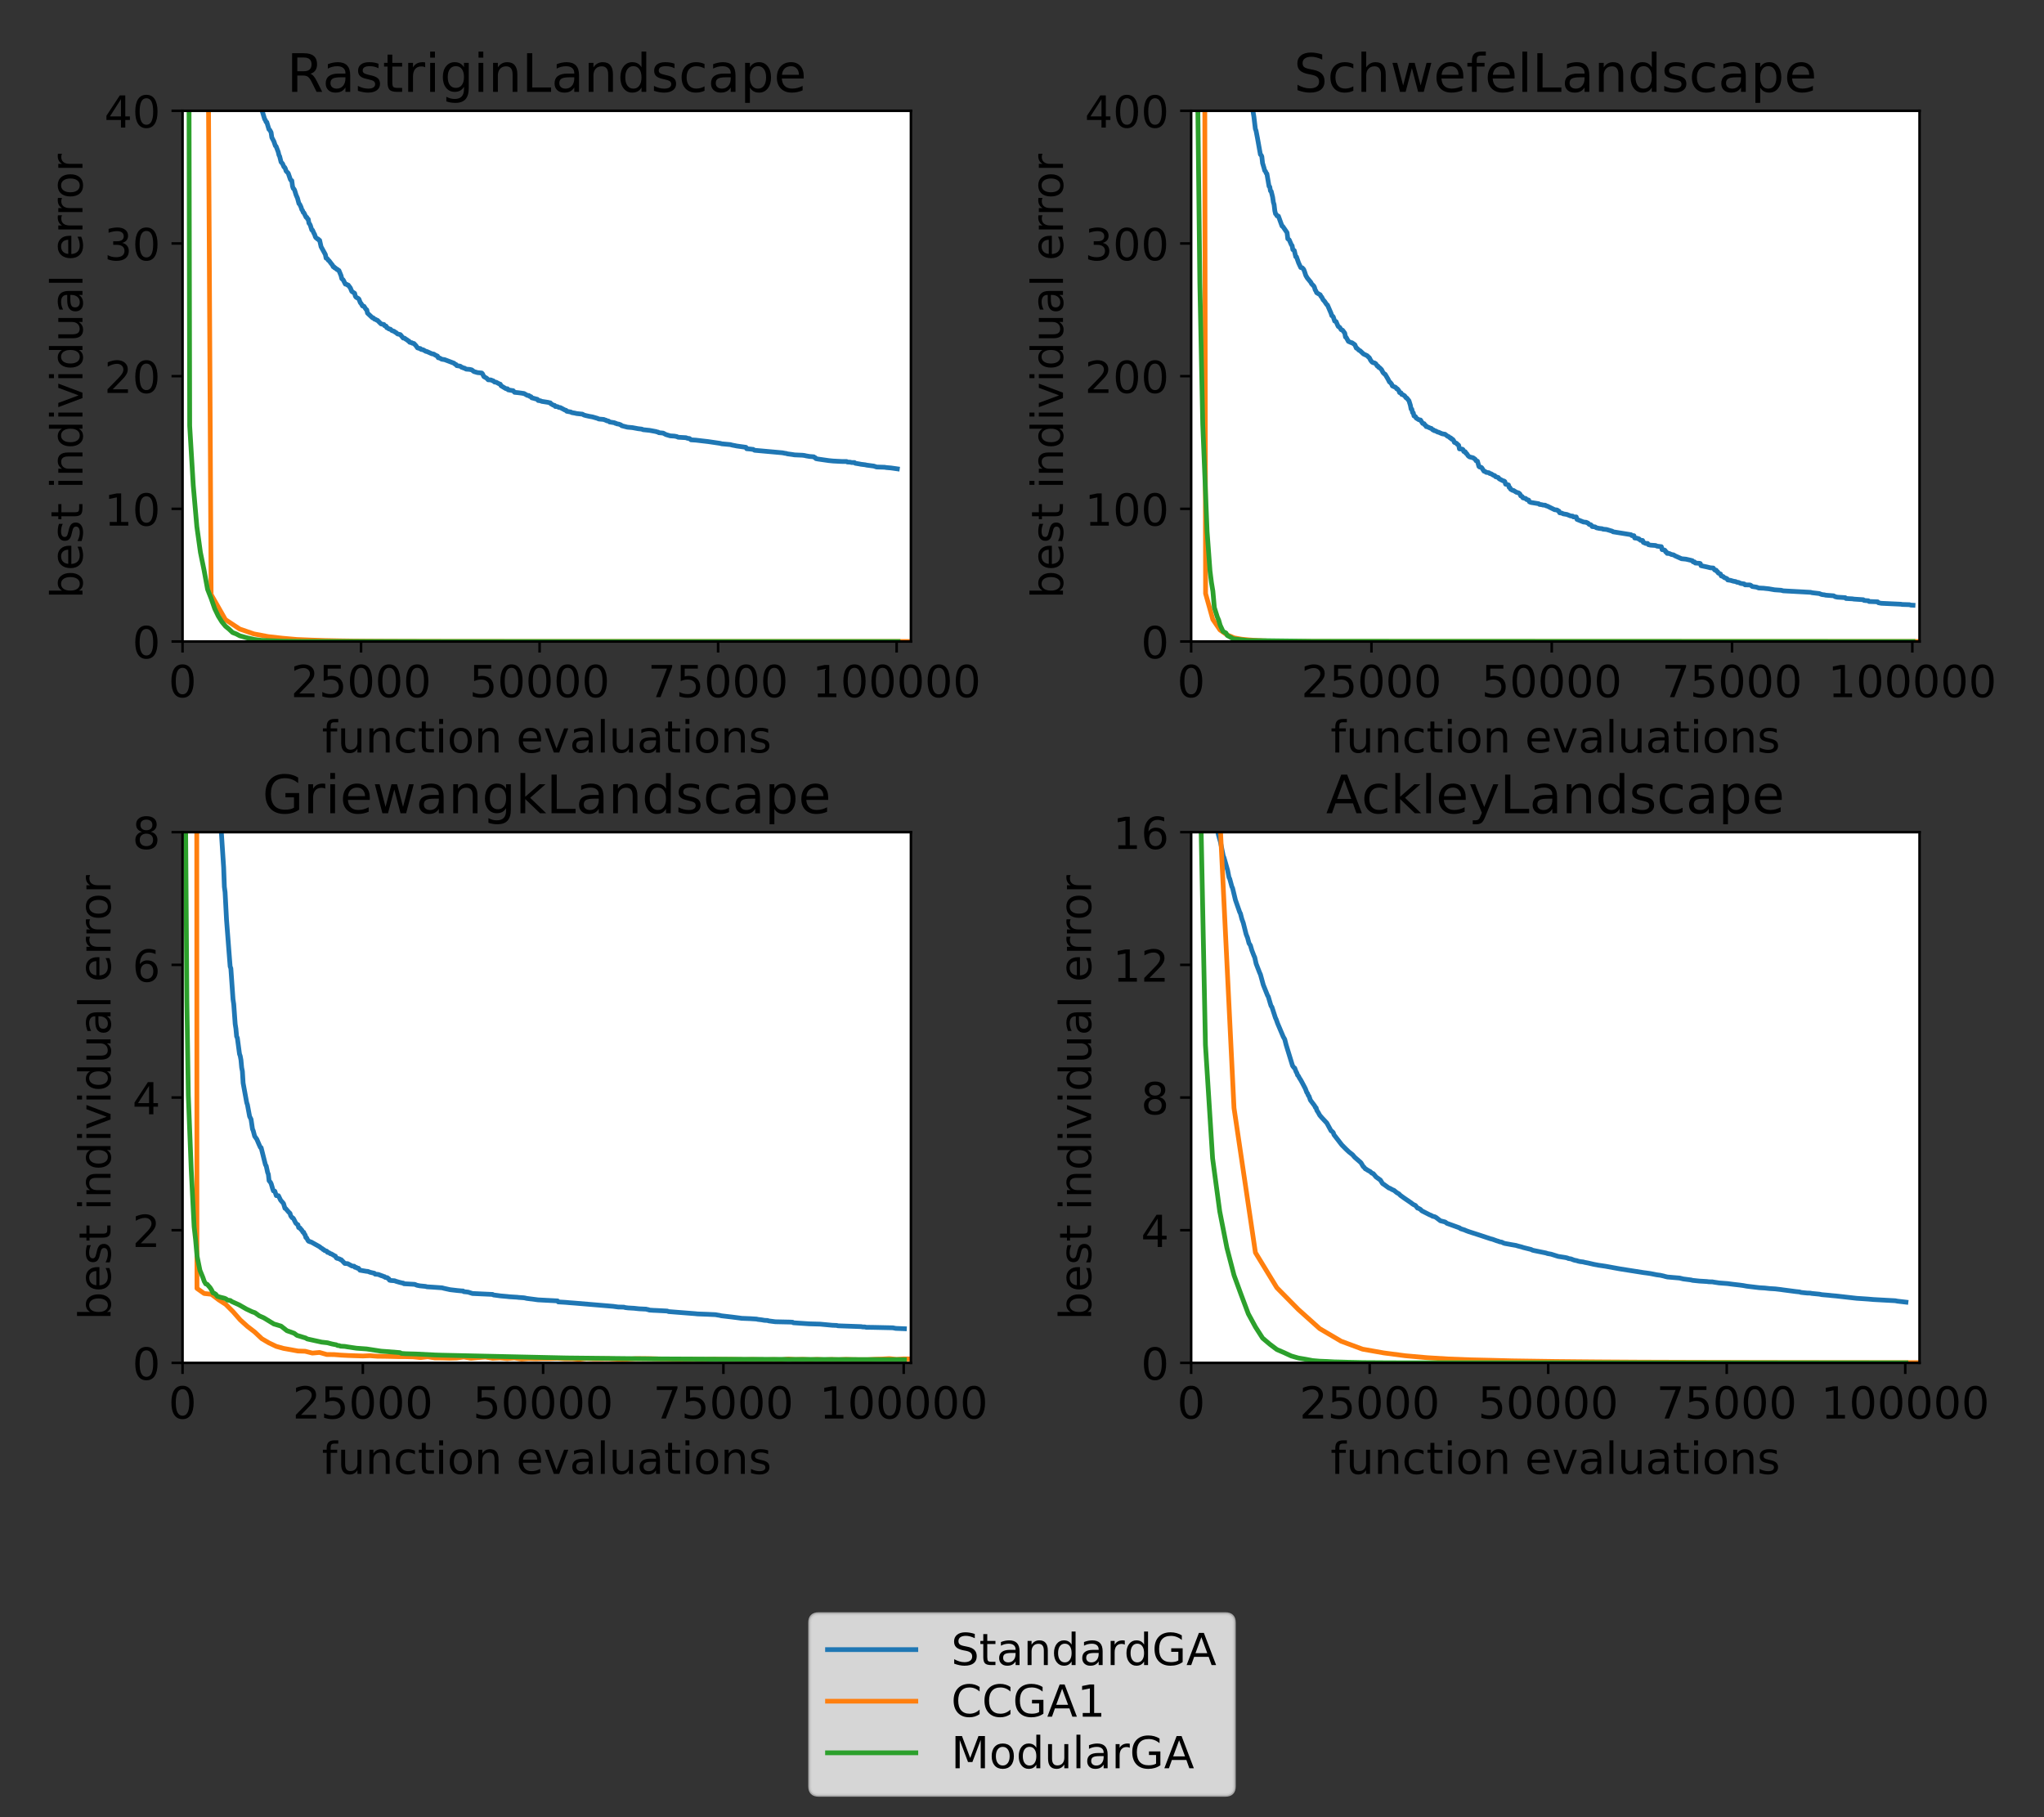 <?xml version="1.0" encoding="utf-8" standalone="no"?>
<!DOCTYPE svg PUBLIC "-//W3C//DTD SVG 1.1//EN"
  "http://www.w3.org/Graphics/SVG/1.1/DTD/svg11.dtd">
<!-- Created with matplotlib (https://matplotlib.org/) -->
<svg height="576pt" version="1.1" viewBox="0 0 648 576" width="648pt" xmlns="http://www.w3.org/2000/svg" xmlns:xlink="http://www.w3.org/1999/xlink">
 <rect x="0" y="0" width="648" height="576" fill="#333333" stroke="none"/>
 <defs>
  <style type="text/css">*{stroke-linecap:butt;stroke-linejoin:round;}</style>
 </defs>
 <g id="figure_1">
  <g id="patch_1">
   <path d="M 0 576 
L 648 576 
L 648 0 
L 0 0 
z
" style="fill:none;"/>
  </g>
  <g id="axes_1">
   <g id="patch_2">
    <path d="M 57.87 203.343 
L 288.784 203.343 
L 288.784 35.12 
L 57.87 35.12 
z
" style="fill:#ffffff;"/>
   </g>
   <g id="matplotlib.axis_1">
    <g id="xtick_1">
     <g id="line2d_1">
      <defs>
       <path d="M 0 0 
L 0 3.5 
" id="mf357418120" style="stroke:#000000;stroke-width:0.8;"/>
      </defs>
      <g>
       <use style="stroke:#000000;stroke-width:0.8;" x="57.87" xlink:href="#mf357418120" y="203.343"/>
      </g>
     </g>
     <g id="text_1">
      <!-- 0 -->
      <g transform="translate(53.416 220.981)scale(0.14 -0.14)">
       <defs>
        <path d="M 31.781 66.406 
Q 24.172 66.406 20.328 58.906 
Q 16.5 51.422 16.5 36.375 
Q 16.5 21.391 20.328 13.891 
Q 24.172 6.391 31.781 6.391 
Q 39.453 6.391 43.281 13.891 
Q 47.125 21.391 47.125 36.375 
Q 47.125 51.422 43.281 58.906 
Q 39.453 66.406 31.781 66.406 
z
M 31.781 74.219 
Q 44.047 74.219 50.516 64.516 
Q 56.984 54.828 56.984 36.375 
Q 56.984 17.969 50.516 8.266 
Q 44.047 -1.422 31.781 -1.422 
Q 19.531 -1.422 13.062 8.266 
Q 6.594 17.969 6.594 36.375 
Q 6.594 54.828 13.062 64.516 
Q 19.531 74.219 31.781 74.219 
z
" id="DejaVuSans-48"/>
       </defs>
       <use xlink:href="#DejaVuSans-48"/>
      </g>
     </g>
    </g>
    <g id="xtick_2">
     <g id="line2d_2">
      <g>
       <use style="stroke:#000000;stroke-width:0.8;" x="114.467" xlink:href="#mf357418120" y="203.343"/>
      </g>
     </g>
     <g id="text_2">
      <!-- 25000 -->
      <g transform="translate(92.198 220.981)scale(0.14 -0.14)">
       <defs>
        <path d="M 19.188 8.297 
L 53.609 8.297 
L 53.609 0 
L 7.328 0 
L 7.328 8.297 
Q 12.938 14.109 22.625 23.891 
Q 32.328 33.688 34.812 36.531 
Q 39.547 41.844 41.422 45.531 
Q 43.312 49.219 43.312 52.781 
Q 43.312 58.594 39.234 62.25 
Q 35.156 65.922 28.609 65.922 
Q 23.969 65.922 18.812 64.312 
Q 13.672 62.703 7.812 59.422 
L 7.812 69.391 
Q 13.766 71.781 18.938 73 
Q 24.125 74.219 28.422 74.219 
Q 39.75 74.219 46.484 68.547 
Q 53.219 62.891 53.219 53.422 
Q 53.219 48.922 51.531 44.891 
Q 49.859 40.875 45.406 35.406 
Q 44.188 33.984 37.641 27.219 
Q 31.109 20.453 19.188 8.297 
z
" id="DejaVuSans-50"/>
        <path d="M 10.797 72.906 
L 49.516 72.906 
L 49.516 64.594 
L 19.828 64.594 
L 19.828 46.734 
Q 21.969 47.469 24.109 47.828 
Q 26.266 48.188 28.422 48.188 
Q 40.625 48.188 47.75 41.5 
Q 54.891 34.812 54.891 23.391 
Q 54.891 11.625 47.562 5.094 
Q 40.234 -1.422 26.906 -1.422 
Q 22.312 -1.422 17.547 -0.641 
Q 12.797 0.141 7.719 1.703 
L 7.719 11.625 
Q 12.109 9.234 16.797 8.062 
Q 21.484 6.891 26.703 6.891 
Q 35.156 6.891 40.078 11.328 
Q 45.016 15.766 45.016 23.391 
Q 45.016 31 40.078 35.438 
Q 35.156 39.891 26.703 39.891 
Q 22.75 39.891 18.812 39.016 
Q 14.891 38.141 10.797 36.281 
z
" id="DejaVuSans-53"/>
       </defs>
       <use xlink:href="#DejaVuSans-50"/>
       <use x="63.623" xlink:href="#DejaVuSans-53"/>
       <use x="127.246" xlink:href="#DejaVuSans-48"/>
       <use x="190.869" xlink:href="#DejaVuSans-48"/>
       <use x="254.492" xlink:href="#DejaVuSans-48"/>
      </g>
     </g>
    </g>
    <g id="xtick_3">
     <g id="line2d_3">
      <g>
       <use style="stroke:#000000;stroke-width:0.8;" x="171.063" xlink:href="#mf357418120" y="203.343"/>
      </g>
     </g>
     <g id="text_3">
      <!-- 50000 -->
      <g transform="translate(148.794 220.981)scale(0.14 -0.14)">
       <use xlink:href="#DejaVuSans-53"/>
       <use x="63.623" xlink:href="#DejaVuSans-48"/>
       <use x="127.246" xlink:href="#DejaVuSans-48"/>
       <use x="190.869" xlink:href="#DejaVuSans-48"/>
       <use x="254.492" xlink:href="#DejaVuSans-48"/>
      </g>
     </g>
    </g>
    <g id="xtick_4">
     <g id="line2d_4">
      <g>
       <use style="stroke:#000000;stroke-width:0.8;" x="227.66" xlink:href="#mf357418120" y="203.343"/>
      </g>
     </g>
     <g id="text_4">
      <!-- 75000 -->
      <g transform="translate(205.391 220.981)scale(0.14 -0.14)">
       <defs>
        <path d="M 8.203 72.906 
L 55.078 72.906 
L 55.078 68.703 
L 28.609 0 
L 18.312 0 
L 43.219 64.594 
L 8.203 64.594 
z
" id="DejaVuSans-55"/>
       </defs>
       <use xlink:href="#DejaVuSans-55"/>
       <use x="63.623" xlink:href="#DejaVuSans-53"/>
       <use x="127.246" xlink:href="#DejaVuSans-48"/>
       <use x="190.869" xlink:href="#DejaVuSans-48"/>
       <use x="254.492" xlink:href="#DejaVuSans-48"/>
      </g>
     </g>
    </g>
    <g id="xtick_5">
     <g id="line2d_5">
      <g>
       <use style="stroke:#000000;stroke-width:0.8;" x="284.256" xlink:href="#mf357418120" y="203.343"/>
      </g>
     </g>
     <g id="text_5">
      <!-- 100000 -->
      <g transform="translate(257.534 220.981)scale(0.14 -0.14)">
       <defs>
        <path d="M 12.406 8.297 
L 28.516 8.297 
L 28.516 63.922 
L 10.984 60.406 
L 10.984 69.391 
L 28.422 72.906 
L 38.281 72.906 
L 38.281 8.297 
L 54.391 8.297 
L 54.391 0 
L 12.406 0 
z
" id="DejaVuSans-49"/>
       </defs>
       <use xlink:href="#DejaVuSans-49"/>
       <use x="63.623" xlink:href="#DejaVuSans-48"/>
       <use x="127.246" xlink:href="#DejaVuSans-48"/>
       <use x="190.869" xlink:href="#DejaVuSans-48"/>
       <use x="254.492" xlink:href="#DejaVuSans-48"/>
       <use x="318.115" xlink:href="#DejaVuSans-48"/>
      </g>
     </g>
    </g>
    <g id="text_6">
     <!-- function evaluations -->
     <g transform="translate(102.043 238.53)scale(0.14 -0.14)">
      <defs>
       <path d="M 37.109 75.984 
L 37.109 68.5 
L 28.516 68.5 
Q 23.688 68.5 21.797 66.547 
Q 19.922 64.594 19.922 59.516 
L 19.922 54.688 
L 34.719 54.688 
L 34.719 47.703 
L 19.922 47.703 
L 19.922 0 
L 10.891 0 
L 10.891 47.703 
L 2.297 47.703 
L 2.297 54.688 
L 10.891 54.688 
L 10.891 58.5 
Q 10.891 67.625 15.141 71.797 
Q 19.391 75.984 28.609 75.984 
z
" id="DejaVuSans-102"/>
       <path d="M 8.5 21.578 
L 8.5 54.688 
L 17.484 54.688 
L 17.484 21.922 
Q 17.484 14.156 20.5 10.266 
Q 23.531 6.391 29.594 6.391 
Q 36.859 6.391 41.078 11.031 
Q 45.312 15.672 45.312 23.688 
L 45.312 54.688 
L 54.297 54.688 
L 54.297 0 
L 45.312 0 
L 45.312 8.406 
Q 42.047 3.422 37.719 1 
Q 33.406 -1.422 27.688 -1.422 
Q 18.266 -1.422 13.375 4.438 
Q 8.5 10.297 8.5 21.578 
z
M 31.109 56 
z
" id="DejaVuSans-117"/>
       <path d="M 54.891 33.016 
L 54.891 0 
L 45.906 0 
L 45.906 32.719 
Q 45.906 40.484 42.875 44.328 
Q 39.844 48.188 33.797 48.188 
Q 26.516 48.188 22.312 43.547 
Q 18.109 38.922 18.109 30.906 
L 18.109 0 
L 9.078 0 
L 9.078 54.688 
L 18.109 54.688 
L 18.109 46.188 
Q 21.344 51.125 25.703 53.562 
Q 30.078 56 35.797 56 
Q 45.219 56 50.047 50.172 
Q 54.891 44.344 54.891 33.016 
z
" id="DejaVuSans-110"/>
       <path d="M 48.781 52.594 
L 48.781 44.188 
Q 44.969 46.297 41.141 47.344 
Q 37.312 48.391 33.406 48.391 
Q 24.656 48.391 19.812 42.844 
Q 14.984 37.312 14.984 27.297 
Q 14.984 17.281 19.812 11.734 
Q 24.656 6.203 33.406 6.203 
Q 37.312 6.203 41.141 7.25 
Q 44.969 8.297 48.781 10.406 
L 48.781 2.094 
Q 45.016 0.344 40.984 -0.531 
Q 36.969 -1.422 32.422 -1.422 
Q 20.062 -1.422 12.781 6.344 
Q 5.516 14.109 5.516 27.297 
Q 5.516 40.672 12.859 48.328 
Q 20.219 56 33.016 56 
Q 37.156 56 41.109 55.141 
Q 45.062 54.297 48.781 52.594 
z
" id="DejaVuSans-99"/>
       <path d="M 18.312 70.219 
L 18.312 54.688 
L 36.812 54.688 
L 36.812 47.703 
L 18.312 47.703 
L 18.312 18.016 
Q 18.312 11.328 20.141 9.422 
Q 21.969 7.516 27.594 7.516 
L 36.812 7.516 
L 36.812 0 
L 27.594 0 
Q 17.188 0 13.234 3.875 
Q 9.281 7.766 9.281 18.016 
L 9.281 47.703 
L 2.688 47.703 
L 2.688 54.688 
L 9.281 54.688 
L 9.281 70.219 
z
" id="DejaVuSans-116"/>
       <path d="M 9.422 54.688 
L 18.406 54.688 
L 18.406 0 
L 9.422 0 
z
M 9.422 75.984 
L 18.406 75.984 
L 18.406 64.594 
L 9.422 64.594 
z
" id="DejaVuSans-105"/>
       <path d="M 30.609 48.391 
Q 23.391 48.391 19.188 42.75 
Q 14.984 37.109 14.984 27.297 
Q 14.984 17.484 19.156 11.844 
Q 23.344 6.203 30.609 6.203 
Q 37.797 6.203 41.984 11.859 
Q 46.188 17.531 46.188 27.297 
Q 46.188 37.016 41.984 42.703 
Q 37.797 48.391 30.609 48.391 
z
M 30.609 56 
Q 42.328 56 49.016 48.375 
Q 55.719 40.766 55.719 27.297 
Q 55.719 13.875 49.016 6.219 
Q 42.328 -1.422 30.609 -1.422 
Q 18.844 -1.422 12.172 6.219 
Q 5.516 13.875 5.516 27.297 
Q 5.516 40.766 12.172 48.375 
Q 18.844 56 30.609 56 
z
" id="DejaVuSans-111"/>
       <path id="DejaVuSans-32"/>
       <path d="M 56.203 29.594 
L 56.203 25.203 
L 14.891 25.203 
Q 15.484 15.922 20.484 11.062 
Q 25.484 6.203 34.422 6.203 
Q 39.594 6.203 44.453 7.469 
Q 49.312 8.734 54.109 11.281 
L 54.109 2.781 
Q 49.266 0.734 44.188 -0.344 
Q 39.109 -1.422 33.891 -1.422 
Q 20.797 -1.422 13.156 6.188 
Q 5.516 13.812 5.516 26.812 
Q 5.516 40.234 12.766 48.109 
Q 20.016 56 32.328 56 
Q 43.359 56 49.781 48.891 
Q 56.203 41.797 56.203 29.594 
z
M 47.219 32.234 
Q 47.125 39.594 43.094 43.984 
Q 39.062 48.391 32.422 48.391 
Q 24.906 48.391 20.391 44.141 
Q 15.875 39.891 15.188 32.172 
z
" id="DejaVuSans-101"/>
       <path d="M 2.984 54.688 
L 12.5 54.688 
L 29.594 8.797 
L 46.688 54.688 
L 56.203 54.688 
L 35.688 0 
L 23.484 0 
z
" id="DejaVuSans-118"/>
       <path d="M 34.281 27.484 
Q 23.391 27.484 19.188 25 
Q 14.984 22.516 14.984 16.5 
Q 14.984 11.719 18.141 8.906 
Q 21.297 6.109 26.703 6.109 
Q 34.188 6.109 38.703 11.406 
Q 43.219 16.703 43.219 25.484 
L 43.219 27.484 
z
M 52.203 31.203 
L 52.203 0 
L 43.219 0 
L 43.219 8.297 
Q 40.141 3.328 35.547 0.953 
Q 30.953 -1.422 24.312 -1.422 
Q 15.922 -1.422 10.953 3.297 
Q 6 8.016 6 15.922 
Q 6 25.141 12.172 29.828 
Q 18.359 34.516 30.609 34.516 
L 43.219 34.516 
L 43.219 35.406 
Q 43.219 41.609 39.141 45 
Q 35.062 48.391 27.688 48.391 
Q 23 48.391 18.547 47.266 
Q 14.109 46.141 10.016 43.891 
L 10.016 52.203 
Q 14.938 54.109 19.578 55.047 
Q 24.219 56 28.609 56 
Q 40.484 56 46.344 49.844 
Q 52.203 43.703 52.203 31.203 
z
" id="DejaVuSans-97"/>
       <path d="M 9.422 75.984 
L 18.406 75.984 
L 18.406 0 
L 9.422 0 
z
" id="DejaVuSans-108"/>
       <path d="M 44.281 53.078 
L 44.281 44.578 
Q 40.484 46.531 36.375 47.5 
Q 32.281 48.484 27.875 48.484 
Q 21.188 48.484 17.844 46.438 
Q 14.5 44.391 14.5 40.281 
Q 14.5 37.156 16.891 35.375 
Q 19.281 33.594 26.516 31.984 
L 29.594 31.297 
Q 39.156 29.25 43.188 25.516 
Q 47.219 21.781 47.219 15.094 
Q 47.219 7.469 41.188 3.016 
Q 35.156 -1.422 24.609 -1.422 
Q 20.219 -1.422 15.453 -0.562 
Q 10.688 0.297 5.422 2 
L 5.422 11.281 
Q 10.406 8.688 15.234 7.391 
Q 20.062 6.109 24.812 6.109 
Q 31.156 6.109 34.562 8.281 
Q 37.984 10.453 37.984 14.406 
Q 37.984 18.062 35.516 20.016 
Q 33.062 21.969 24.703 23.781 
L 21.578 24.516 
Q 13.234 26.266 9.516 29.906 
Q 5.812 33.547 5.812 39.891 
Q 5.812 47.609 11.281 51.797 
Q 16.75 56 26.812 56 
Q 31.781 56 36.172 55.266 
Q 40.578 54.547 44.281 53.078 
z
" id="DejaVuSans-115"/>
      </defs>
      <use xlink:href="#DejaVuSans-102"/>
      <use x="35.205" xlink:href="#DejaVuSans-117"/>
      <use x="98.584" xlink:href="#DejaVuSans-110"/>
      <use x="161.963" xlink:href="#DejaVuSans-99"/>
      <use x="216.943" xlink:href="#DejaVuSans-116"/>
      <use x="256.152" xlink:href="#DejaVuSans-105"/>
      <use x="283.936" xlink:href="#DejaVuSans-111"/>
      <use x="345.117" xlink:href="#DejaVuSans-110"/>
      <use x="408.496" xlink:href="#DejaVuSans-32"/>
      <use x="440.283" xlink:href="#DejaVuSans-101"/>
      <use x="501.807" xlink:href="#DejaVuSans-118"/>
      <use x="560.986" xlink:href="#DejaVuSans-97"/>
      <use x="622.266" xlink:href="#DejaVuSans-108"/>
      <use x="650.049" xlink:href="#DejaVuSans-117"/>
      <use x="713.428" xlink:href="#DejaVuSans-97"/>
      <use x="774.707" xlink:href="#DejaVuSans-116"/>
      <use x="813.916" xlink:href="#DejaVuSans-105"/>
      <use x="841.699" xlink:href="#DejaVuSans-111"/>
      <use x="902.881" xlink:href="#DejaVuSans-110"/>
      <use x="966.26" xlink:href="#DejaVuSans-115"/>
     </g>
    </g>
   </g>
   <g id="matplotlib.axis_2">
    <g id="ytick_1">
     <g id="line2d_6">
      <defs>
       <path d="M 0 0 
L -3.5 0 
" id="m03d46cc3f3" style="stroke:#000000;stroke-width:0.8;"/>
      </defs>
      <g>
       <use style="stroke:#000000;stroke-width:0.8;" x="57.87" xlink:href="#m03d46cc3f3" y="203.343"/>
      </g>
     </g>
     <g id="text_7">
      <!-- 0 -->
      <g transform="translate(41.962 208.662)scale(0.14 -0.14)">
       <use xlink:href="#DejaVuSans-48"/>
      </g>
     </g>
    </g>
    <g id="ytick_2">
     <g id="line2d_7">
      <g>
       <use style="stroke:#000000;stroke-width:0.8;" x="57.87" xlink:href="#m03d46cc3f3" y="161.287"/>
      </g>
     </g>
     <g id="text_8">
      <!-- 10 -->
      <g transform="translate(33.055 166.606)scale(0.14 -0.14)">
       <use xlink:href="#DejaVuSans-49"/>
       <use x="63.623" xlink:href="#DejaVuSans-48"/>
      </g>
     </g>
    </g>
    <g id="ytick_3">
     <g id="line2d_8">
      <g>
       <use style="stroke:#000000;stroke-width:0.8;" x="57.87" xlink:href="#m03d46cc3f3" y="119.232"/>
      </g>
     </g>
     <g id="text_9">
      <!-- 20 -->
      <g transform="translate(33.055 124.55)scale(0.14 -0.14)">
       <use xlink:href="#DejaVuSans-50"/>
       <use x="63.623" xlink:href="#DejaVuSans-48"/>
      </g>
     </g>
    </g>
    <g id="ytick_4">
     <g id="line2d_9">
      <g>
       <use style="stroke:#000000;stroke-width:0.8;" x="57.87" xlink:href="#m03d46cc3f3" y="77.176"/>
      </g>
     </g>
     <g id="text_10">
      <!-- 30 -->
      <g transform="translate(33.055 82.495)scale(0.14 -0.14)">
       <defs>
        <path d="M 40.578 39.312 
Q 47.656 37.797 51.625 33 
Q 55.609 28.219 55.609 21.188 
Q 55.609 10.406 48.188 4.484 
Q 40.766 -1.422 27.094 -1.422 
Q 22.516 -1.422 17.656 -0.516 
Q 12.797 0.391 7.625 2.203 
L 7.625 11.719 
Q 11.719 9.328 16.594 8.109 
Q 21.484 6.891 26.812 6.891 
Q 36.078 6.891 40.938 10.547 
Q 45.797 14.203 45.797 21.188 
Q 45.797 27.641 41.281 31.266 
Q 36.766 34.906 28.719 34.906 
L 20.219 34.906 
L 20.219 43.016 
L 29.109 43.016 
Q 36.375 43.016 40.234 45.922 
Q 44.094 48.828 44.094 54.297 
Q 44.094 59.906 40.109 62.906 
Q 36.141 65.922 28.719 65.922 
Q 24.656 65.922 20.016 65.031 
Q 15.375 64.156 9.812 62.312 
L 9.812 71.094 
Q 15.438 72.656 20.344 73.438 
Q 25.25 74.219 29.594 74.219 
Q 40.828 74.219 47.359 69.109 
Q 53.906 64.016 53.906 55.328 
Q 53.906 49.266 50.438 45.094 
Q 46.969 40.922 40.578 39.312 
z
" id="DejaVuSans-51"/>
       </defs>
       <use xlink:href="#DejaVuSans-51"/>
       <use x="63.623" xlink:href="#DejaVuSans-48"/>
      </g>
     </g>
    </g>
    <g id="ytick_5">
     <g id="line2d_10">
      <g>
       <use style="stroke:#000000;stroke-width:0.8;" x="57.87" xlink:href="#m03d46cc3f3" y="35.12"/>
      </g>
     </g>
     <g id="text_11">
      <!-- 40 -->
      <g transform="translate(33.055 40.439)scale(0.14 -0.14)">
       <defs>
        <path d="M 37.797 64.312 
L 12.891 25.391 
L 37.797 25.391 
z
M 35.203 72.906 
L 47.609 72.906 
L 47.609 25.391 
L 58.016 25.391 
L 58.016 17.188 
L 47.609 17.188 
L 47.609 0 
L 37.797 0 
L 37.797 17.188 
L 4.891 17.188 
L 4.891 26.703 
z
" id="DejaVuSans-52"/>
       </defs>
       <use xlink:href="#DejaVuSans-52"/>
       <use x="63.623" xlink:href="#DejaVuSans-48"/>
      </g>
     </g>
    </g>
    <g id="text_12">
     <!-- best individual error -->
     <g transform="translate(26.143 189.738)rotate(-90)scale(0.14 -0.14)">
      <defs>
       <path d="M 48.688 27.297 
Q 48.688 37.203 44.609 42.844 
Q 40.531 48.484 33.406 48.484 
Q 26.266 48.484 22.188 42.844 
Q 18.109 37.203 18.109 27.297 
Q 18.109 17.391 22.188 11.75 
Q 26.266 6.109 33.406 6.109 
Q 40.531 6.109 44.609 11.75 
Q 48.688 17.391 48.688 27.297 
z
M 18.109 46.391 
Q 20.953 51.266 25.266 53.625 
Q 29.594 56 35.594 56 
Q 45.562 56 51.781 48.094 
Q 58.016 40.188 58.016 27.297 
Q 58.016 14.406 51.781 6.484 
Q 45.562 -1.422 35.594 -1.422 
Q 29.594 -1.422 25.266 0.953 
Q 20.953 3.328 18.109 8.203 
L 18.109 0 
L 9.078 0 
L 9.078 75.984 
L 18.109 75.984 
z
" id="DejaVuSans-98"/>
       <path d="M 45.406 46.391 
L 45.406 75.984 
L 54.391 75.984 
L 54.391 0 
L 45.406 0 
L 45.406 8.203 
Q 42.578 3.328 38.25 0.953 
Q 33.938 -1.422 27.875 -1.422 
Q 17.969 -1.422 11.734 6.484 
Q 5.516 14.406 5.516 27.297 
Q 5.516 40.188 11.734 48.094 
Q 17.969 56 27.875 56 
Q 33.938 56 38.25 53.625 
Q 42.578 51.266 45.406 46.391 
z
M 14.797 27.297 
Q 14.797 17.391 18.875 11.75 
Q 22.953 6.109 30.078 6.109 
Q 37.203 6.109 41.297 11.75 
Q 45.406 17.391 45.406 27.297 
Q 45.406 37.203 41.297 42.844 
Q 37.203 48.484 30.078 48.484 
Q 22.953 48.484 18.875 42.844 
Q 14.797 37.203 14.797 27.297 
z
" id="DejaVuSans-100"/>
       <path d="M 41.109 46.297 
Q 39.594 47.172 37.812 47.578 
Q 36.031 48 33.891 48 
Q 26.266 48 22.188 43.047 
Q 18.109 38.094 18.109 28.812 
L 18.109 0 
L 9.078 0 
L 9.078 54.688 
L 18.109 54.688 
L 18.109 46.188 
Q 20.953 51.172 25.484 53.578 
Q 30.031 56 36.531 56 
Q 37.453 56 38.578 55.875 
Q 39.703 55.766 41.062 55.516 
z
" id="DejaVuSans-114"/>
      </defs>
      <use xlink:href="#DejaVuSans-98"/>
      <use x="63.477" xlink:href="#DejaVuSans-101"/>
      <use x="125" xlink:href="#DejaVuSans-115"/>
      <use x="177.1" xlink:href="#DejaVuSans-116"/>
      <use x="216.309" xlink:href="#DejaVuSans-32"/>
      <use x="248.096" xlink:href="#DejaVuSans-105"/>
      <use x="275.879" xlink:href="#DejaVuSans-110"/>
      <use x="339.258" xlink:href="#DejaVuSans-100"/>
      <use x="402.734" xlink:href="#DejaVuSans-105"/>
      <use x="430.518" xlink:href="#DejaVuSans-118"/>
      <use x="489.697" xlink:href="#DejaVuSans-105"/>
      <use x="517.48" xlink:href="#DejaVuSans-100"/>
      <use x="580.957" xlink:href="#DejaVuSans-117"/>
      <use x="644.336" xlink:href="#DejaVuSans-97"/>
      <use x="705.615" xlink:href="#DejaVuSans-108"/>
      <use x="733.398" xlink:href="#DejaVuSans-32"/>
      <use x="765.186" xlink:href="#DejaVuSans-101"/>
      <use x="826.709" xlink:href="#DejaVuSans-114"/>
      <use x="866.072" xlink:href="#DejaVuSans-114"/>
      <use x="904.936" xlink:href="#DejaVuSans-111"/>
      <use x="966.117" xlink:href="#DejaVuSans-114"/>
     </g>
    </g>
   </g>
   <g id="line2d_11">
    <path clip-path="url(#pa808be31ed)" d="M 75.791 -1 
L 77.113 9.466 
L 78.471 15.191 
L 78.698 15.429 
L 79.829 20.426 
L 80.056 20.985 
L 80.735 25.06 
L 80.961 25.92 
L 81.188 26.301 
L 81.867 28.68 
L 82.32 31.636 
L 82.546 32.217 
L 82.772 34.029 
L 83.904 37.768 
L 84.131 38.067 
L 84.357 38.657 
L 84.584 38.735 
L 85.263 41.005 
L 85.489 41.148 
L 85.942 41.965 
L 86.168 43.557 
L 86.847 44.87 
L 87.3 46.218 
L 87.527 46.379 
L 88.206 48.168 
L 88.432 49.144 
L 88.659 49.569 
L 89.111 51.385 
L 89.564 51.853 
L 90.017 52.916 
L 90.243 53.033 
L 90.47 53.467 
L 90.696 54.209 
L 91.375 54.895 
L 92.054 56.869 
L 92.281 57.195 
L 92.507 57.255 
L 92.733 59.023 
L 92.96 59.711 
L 93.186 59.89 
L 93.413 60.325 
L 93.865 61.804 
L 94.318 62.842 
L 94.771 64.534 
L 94.997 64.709 
L 95.45 65.67 
L 95.676 66.441 
L 95.903 66.693 
L 96.129 67.318 
L 96.356 67.445 
L 97.035 68.853 
L 97.261 68.874 
L 97.488 69.387 
L 97.714 69.468 
L 97.94 70.735 
L 98.167 70.984 
L 98.393 71.451 
L 98.846 72.898 
L 99.072 72.934 
L 99.525 73.944 
L 99.751 74.343 
L 99.978 75.074 
L 100.204 75.397 
L 100.431 75.512 
L 100.657 75.769 
L 100.883 75.786 
L 101.11 76.131 
L 101.336 76.17 
L 101.789 78.198 
L 103.147 80.677 
L 103.374 81.822 
L 103.6 81.874 
L 103.826 82.055 
L 104.053 82.473 
L 104.279 82.588 
L 104.958 83.488 
L 105.411 84.042 
L 105.637 84.55 
L 105.864 84.555 
L 106.09 84.909 
L 106.317 84.934 
L 106.769 85.38 
L 106.996 85.393 
L 107.222 85.68 
L 107.449 85.738 
L 108.128 87.376 
L 108.354 88.325 
L 108.807 88.724 
L 109.486 90.054 
L 109.939 90.142 
L 110.165 90.356 
L 110.392 90.356 
L 111.071 91.268 
L 111.524 92.363 
L 111.976 92.678 
L 112.429 92.97 
L 112.655 93.869 
L 112.882 94.213 
L 113.561 94.595 
L 113.787 94.789 
L 114.24 95.965 
L 114.467 96.172 
L 114.919 96.977 
L 115.372 97.067 
L 116.051 98.093 
L 116.278 98.208 
L 116.504 99.243 
L 118.089 100.737 
L 118.315 100.743 
L 118.768 101.178 
L 118.994 101.2 
L 119.447 101.489 
L 119.673 101.544 
L 120.805 102.667 
L 121.258 102.778 
L 121.711 102.854 
L 121.937 103.256 
L 122.39 103.359 
L 122.616 103.876 
L 122.843 103.903 
L 123.296 104.265 
L 123.748 104.33 
L 124.201 104.757 
L 124.654 104.939 
L 124.88 104.974 
L 125.333 105.332 
L 125.559 105.408 
L 126.012 105.84 
L 126.918 106.064 
L 127.823 107.155 
L 128.276 107.207 
L 128.729 107.573 
L 128.955 107.646 
L 129.408 108.059 
L 129.634 108.102 
L 129.861 108.481 
L 130.314 108.607 
L 130.54 108.62 
L 130.766 108.81 
L 131.219 108.871 
L 131.898 109.604 
L 132.351 110.263 
L 133.03 110.469 
L 133.257 110.48 
L 133.483 110.743 
L 134.162 110.882 
L 135.068 111.402 
L 135.294 111.409 
L 135.973 111.709 
L 136.879 112.123 
L 137.558 112.247 
L 138.011 112.586 
L 138.237 112.628 
L 138.463 112.833 
L 138.69 112.853 
L 138.916 113.386 
L 139.369 113.479 
L 140.048 113.863 
L 140.954 113.999 
L 143.897 115.112 
L 144.35 115.496 
L 144.576 115.54 
L 144.802 115.894 
L 145.934 116.077 
L 146.387 116.44 
L 146.613 116.468 
L 147.066 116.688 
L 147.293 116.693 
L 147.745 117.002 
L 148.877 117.088 
L 149.556 117.234 
L 150.236 117.767 
L 151.368 118.101 
L 152.726 118.24 
L 152.952 118.469 
L 153.405 119.376 
L 154.311 119.895 
L 154.763 120.386 
L 155.669 120.437 
L 156.122 120.667 
L 156.348 120.692 
L 156.801 121.106 
L 157.254 121.135 
L 158.159 121.624 
L 158.612 121.783 
L 158.838 122.273 
L 160.423 123.219 
L 160.876 123.229 
L 161.102 123.571 
L 162.234 123.773 
L 162.687 123.832 
L 163.14 124.36 
L 164.272 124.47 
L 165.403 124.622 
L 165.856 124.708 
L 166.083 124.708 
L 167.215 125.349 
L 167.667 125.37 
L 167.894 125.623 
L 168.346 125.738 
L 168.573 126.097 
L 169.252 126.267 
L 169.705 126.398 
L 170.384 126.574 
L 170.61 126.946 
L 171.289 127.026 
L 171.742 127.222 
L 173.78 127.542 
L 174.233 127.665 
L 174.459 127.692 
L 174.685 128.03 
L 174.912 128.092 
L 175.364 128.419 
L 175.817 128.484 
L 176.044 128.842 
L 176.723 128.881 
L 177.176 129.154 
L 177.628 129.188 
L 179.213 130.032 
L 179.439 130.048 
L 179.666 130.357 
L 181.024 130.613 
L 181.25 130.783 
L 182.156 130.932 
L 182.835 131.088 
L 184.42 131.257 
L 184.646 131.271 
L 185.099 131.549 
L 185.778 131.739 
L 186.91 131.989 
L 187.816 132.147 
L 189.4 132.606 
L 189.853 132.817 
L 191.438 132.959 
L 191.891 133.168 
L 192.117 133.19 
L 192.343 133.381 
L 192.796 133.425 
L 193.023 133.522 
L 193.249 133.753 
L 194.834 134.003 
L 195.06 134.17 
L 195.286 134.17 
L 195.513 134.332 
L 196.192 134.439 
L 196.871 134.699 
L 197.098 134.943 
L 198.909 135.406 
L 200.493 135.546 
L 202.304 135.884 
L 203.436 136.012 
L 203.889 136.203 
L 205.927 136.412 
L 207.964 136.791 
L 208.417 136.944 
L 208.643 136.966 
L 208.87 137.151 
L 210.228 137.281 
L 211.133 137.753 
L 212.492 138.156 
L 213.85 138.244 
L 214.303 138.336 
L 214.529 138.364 
L 214.982 138.594 
L 217.472 138.74 
L 217.925 138.922 
L 218.604 139.009 
L 219.057 139.414 
L 220.642 139.518 
L 222.679 139.761 
L 224.49 139.969 
L 228.339 140.535 
L 228.792 140.673 
L 231.508 140.922 
L 232.187 141.104 
L 232.867 141.226 
L 233.546 141.369 
L 236.489 141.785 
L 236.715 142.238 
L 238.073 142.36 
L 238.526 142.431 
L 238.753 142.432 
L 239.205 142.725 
L 248.034 143.52 
L 248.94 143.7 
L 249.166 143.706 
L 249.619 143.854 
L 251.204 144.068 
L 251.883 144.184 
L 254.373 144.295 
L 255.052 144.376 
L 255.505 144.49 
L 256.637 144.686 
L 257.995 144.796 
L 258.222 145.016 
L 258.448 145.066 
L 258.675 145.373 
L 259.354 145.509 
L 262.75 145.996 
L 264.108 146.133 
L 266.824 146.276 
L 268.409 146.284 
L 268.636 146.452 
L 269.541 146.496 
L 269.994 146.615 
L 270.899 146.616 
L 271.126 146.837 
L 272.484 147.063 
L 272.937 147.16 
L 274.295 147.326 
L 274.748 147.433 
L 277.012 147.734 
L 277.917 148.031 
L 280.408 148.103 
L 281.087 148.211 
L 282.445 148.322 
L 284.483 148.614 
L 284.483 148.614 
" style="fill:none;stroke:#1f77b4;stroke-linecap:square;stroke-width:1.5;"/>
   </g>
   <g id="line2d_12">
    <path clip-path="url(#pa808be31ed)" d="M 65.922 -1 
L 66.925 188.425 
L 71.453 196.389 
L 75.981 199.379 
L 80.509 200.937 
L 85.036 201.788 
L 89.564 202.297 
L 94.092 202.698 
L 98.62 202.889 
L 103.147 203.041 
L 107.675 203.133 
L 112.203 203.199 
L 116.73 203.237 
L 121.258 203.261 
L 125.786 203.28 
L 130.314 203.292 
L 134.841 203.307 
L 139.369 203.314 
L 143.897 203.323 
L 148.424 203.326 
L 152.952 203.329 
L 157.48 203.331 
L 162.008 203.333 
L 166.535 203.335 
L 171.063 203.337 
L 175.591 203.338 
L 180.119 203.339 
L 184.646 203.34 
L 189.174 203.34 
L 193.702 203.34 
L 198.229 203.34 
L 202.757 203.341 
L 207.285 203.341 
L 211.813 203.341 
L 216.34 203.342 
L 220.868 203.342 
L 225.396 203.342 
L 229.924 203.342 
L 234.451 203.342 
L 238.979 203.342 
L 243.507 203.342 
L 248.034 203.342 
L 252.562 203.342 
L 257.09 203.342 
L 261.618 203.343 
L 266.145 203.343 
L 270.673 203.343 
L 275.201 203.343 
L 279.728 203.343 
L 284.256 203.343 
L 288.784 203.343 
" style="fill:none;stroke:#ff7f0e;stroke-linecap:square;stroke-width:1.5;"/>
   </g>
   <g id="line2d_13">
    <path clip-path="url(#pa808be31ed)" d="M 59.864 -1 
L 60.136 134.985 
L 61.27 153.891 
L 62.405 166.913 
L 63.539 175.079 
L 64.673 180.634 
L 65.807 186.806 
L 66.941 189.687 
L 68.075 192.943 
L 69.21 195.296 
L 70.344 197.114 
L 71.478 198.495 
L 72.612 199.422 
L 73.746 200.497 
L 74.881 200.932 
L 76.015 201.535 
L 78.283 202.163 
L 80.552 202.682 
L 82.82 202.975 
L 89.625 203.243 
L 96.43 203.327 
L 212.118 203.343 
L 284.707 203.343 
L 284.707 203.343 
" style="fill:none;stroke:#2ca02c;stroke-linecap:square;stroke-width:1.5;"/>
   </g>
   <g id="patch_3">
    <path d="M 57.87 203.343 
L 57.87 35.12 
" style="fill:none;stroke:#000000;stroke-linecap:square;stroke-linejoin:miter;stroke-width:0.8;"/>
   </g>
   <g id="patch_4">
    <path d="M 288.784 203.343 
L 288.784 35.12 
" style="fill:none;stroke:#000000;stroke-linecap:square;stroke-linejoin:miter;stroke-width:0.8;"/>
   </g>
   <g id="patch_5">
    <path d="M 57.87 203.343 
L 288.784 203.343 
" style="fill:none;stroke:#000000;stroke-linecap:square;stroke-linejoin:miter;stroke-width:0.8;"/>
   </g>
   <g id="patch_6">
    <path d="M 57.87 35.12 
L 288.784 35.12 
" style="fill:none;stroke:#000000;stroke-linecap:square;stroke-linejoin:miter;stroke-width:0.8;"/>
   </g>
   <g id="text_13">
    <!-- RastriginLandscape -->
    <g transform="translate(90.958 29.12)scale(0.168 -0.168)">
     <defs>
      <path d="M 44.391 34.188 
Q 47.562 33.109 50.562 29.594 
Q 53.562 26.078 56.594 19.922 
L 66.609 0 
L 56 0 
L 46.688 18.703 
Q 43.062 26.031 39.672 28.422 
Q 36.281 30.812 30.422 30.812 
L 19.672 30.812 
L 19.672 0 
L 9.812 0 
L 9.812 72.906 
L 32.078 72.906 
Q 44.578 72.906 50.734 67.672 
Q 56.891 62.453 56.891 51.906 
Q 56.891 45.016 53.688 40.469 
Q 50.484 35.938 44.391 34.188 
z
M 19.672 64.797 
L 19.672 38.922 
L 32.078 38.922 
Q 39.203 38.922 42.844 42.219 
Q 46.484 45.516 46.484 51.906 
Q 46.484 58.297 42.844 61.547 
Q 39.203 64.797 32.078 64.797 
z
" id="DejaVuSans-82"/>
      <path d="M 45.406 27.984 
Q 45.406 37.75 41.375 43.109 
Q 37.359 48.484 30.078 48.484 
Q 22.859 48.484 18.828 43.109 
Q 14.797 37.75 14.797 27.984 
Q 14.797 18.266 18.828 12.891 
Q 22.859 7.516 30.078 7.516 
Q 37.359 7.516 41.375 12.891 
Q 45.406 18.266 45.406 27.984 
z
M 54.391 6.781 
Q 54.391 -7.172 48.188 -13.984 
Q 42 -20.797 29.203 -20.797 
Q 24.469 -20.797 20.266 -20.094 
Q 16.062 -19.391 12.109 -17.922 
L 12.109 -9.188 
Q 16.062 -11.328 19.922 -12.344 
Q 23.781 -13.375 27.781 -13.375 
Q 36.625 -13.375 41.016 -8.766 
Q 45.406 -4.156 45.406 5.172 
L 45.406 9.625 
Q 42.625 4.781 38.281 2.391 
Q 33.938 0 27.875 0 
Q 17.828 0 11.672 7.656 
Q 5.516 15.328 5.516 27.984 
Q 5.516 40.672 11.672 48.328 
Q 17.828 56 27.875 56 
Q 33.938 56 38.281 53.609 
Q 42.625 51.219 45.406 46.391 
L 45.406 54.688 
L 54.391 54.688 
z
" id="DejaVuSans-103"/>
      <path d="M 9.812 72.906 
L 19.672 72.906 
L 19.672 8.297 
L 55.172 8.297 
L 55.172 0 
L 9.812 0 
z
" id="DejaVuSans-76"/>
      <path d="M 18.109 8.203 
L 18.109 -20.797 
L 9.078 -20.797 
L 9.078 54.688 
L 18.109 54.688 
L 18.109 46.391 
Q 20.953 51.266 25.266 53.625 
Q 29.594 56 35.594 56 
Q 45.562 56 51.781 48.094 
Q 58.016 40.188 58.016 27.297 
Q 58.016 14.406 51.781 6.484 
Q 45.562 -1.422 35.594 -1.422 
Q 29.594 -1.422 25.266 0.953 
Q 20.953 3.328 18.109 8.203 
z
M 48.688 27.297 
Q 48.688 37.203 44.609 42.844 
Q 40.531 48.484 33.406 48.484 
Q 26.266 48.484 22.188 42.844 
Q 18.109 37.203 18.109 27.297 
Q 18.109 17.391 22.188 11.75 
Q 26.266 6.109 33.406 6.109 
Q 40.531 6.109 44.609 11.75 
Q 48.688 17.391 48.688 27.297 
z
" id="DejaVuSans-112"/>
     </defs>
     <use xlink:href="#DejaVuSans-82"/>
     <use x="67.232" xlink:href="#DejaVuSans-97"/>
     <use x="128.512" xlink:href="#DejaVuSans-115"/>
     <use x="180.611" xlink:href="#DejaVuSans-116"/>
     <use x="219.82" xlink:href="#DejaVuSans-114"/>
     <use x="260.934" xlink:href="#DejaVuSans-105"/>
     <use x="288.717" xlink:href="#DejaVuSans-103"/>
     <use x="352.193" xlink:href="#DejaVuSans-105"/>
     <use x="379.977" xlink:href="#DejaVuSans-110"/>
     <use x="443.355" xlink:href="#DejaVuSans-76"/>
     <use x="499.068" xlink:href="#DejaVuSans-97"/>
     <use x="560.348" xlink:href="#DejaVuSans-110"/>
     <use x="623.727" xlink:href="#DejaVuSans-100"/>
     <use x="687.203" xlink:href="#DejaVuSans-115"/>
     <use x="739.303" xlink:href="#DejaVuSans-99"/>
     <use x="794.283" xlink:href="#DejaVuSans-97"/>
     <use x="855.562" xlink:href="#DejaVuSans-112"/>
     <use x="919.039" xlink:href="#DejaVuSans-101"/>
    </g>
   </g>
  </g>
  <g id="axes_2">
   <g id="patch_7">
    <path d="M 377.627 203.343 
L 608.541 203.343 
L 608.541 35.12 
L 377.627 35.12 
z
" style="fill:#ffffff;"/>
   </g>
   <g id="matplotlib.axis_3">
    <g id="xtick_6">
     <g id="line2d_14">
      <g>
       <use style="stroke:#000000;stroke-width:0.8;" x="377.627" xlink:href="#mf357418120" y="203.343"/>
      </g>
     </g>
     <g id="text_14">
      <!-- 0 -->
      <g transform="translate(373.173 220.981)scale(0.14 -0.14)">
       <use xlink:href="#DejaVuSans-48"/>
      </g>
     </g>
    </g>
    <g id="xtick_7">
     <g id="line2d_15">
      <g>
       <use style="stroke:#000000;stroke-width:0.8;" x="434.784" xlink:href="#mf357418120" y="203.343"/>
      </g>
     </g>
     <g id="text_15">
      <!-- 25000 -->
      <g transform="translate(412.515 220.981)scale(0.14 -0.14)">
       <use xlink:href="#DejaVuSans-50"/>
       <use x="63.623" xlink:href="#DejaVuSans-53"/>
       <use x="127.246" xlink:href="#DejaVuSans-48"/>
       <use x="190.869" xlink:href="#DejaVuSans-48"/>
       <use x="254.492" xlink:href="#DejaVuSans-48"/>
      </g>
     </g>
    </g>
    <g id="xtick_8">
     <g id="line2d_16">
      <g>
       <use style="stroke:#000000;stroke-width:0.8;" x="491.941" xlink:href="#mf357418120" y="203.343"/>
      </g>
     </g>
     <g id="text_16">
      <!-- 50000 -->
      <g transform="translate(469.672 220.981)scale(0.14 -0.14)">
       <use xlink:href="#DejaVuSans-53"/>
       <use x="63.623" xlink:href="#DejaVuSans-48"/>
       <use x="127.246" xlink:href="#DejaVuSans-48"/>
       <use x="190.869" xlink:href="#DejaVuSans-48"/>
       <use x="254.492" xlink:href="#DejaVuSans-48"/>
      </g>
     </g>
    </g>
    <g id="xtick_9">
     <g id="line2d_17">
      <g>
       <use style="stroke:#000000;stroke-width:0.8;" x="549.098" xlink:href="#mf357418120" y="203.343"/>
      </g>
     </g>
     <g id="text_17">
      <!-- 75000 -->
      <g transform="translate(526.829 220.981)scale(0.14 -0.14)">
       <use xlink:href="#DejaVuSans-55"/>
       <use x="63.623" xlink:href="#DejaVuSans-53"/>
       <use x="127.246" xlink:href="#DejaVuSans-48"/>
       <use x="190.869" xlink:href="#DejaVuSans-48"/>
       <use x="254.492" xlink:href="#DejaVuSans-48"/>
      </g>
     </g>
    </g>
    <g id="xtick_10">
     <g id="line2d_18">
      <g>
       <use style="stroke:#000000;stroke-width:0.8;" x="606.255" xlink:href="#mf357418120" y="203.343"/>
      </g>
     </g>
     <g id="text_18">
      <!-- 100000 -->
      <g transform="translate(579.532 220.981)scale(0.14 -0.14)">
       <use xlink:href="#DejaVuSans-49"/>
       <use x="63.623" xlink:href="#DejaVuSans-48"/>
       <use x="127.246" xlink:href="#DejaVuSans-48"/>
       <use x="190.869" xlink:href="#DejaVuSans-48"/>
       <use x="254.492" xlink:href="#DejaVuSans-48"/>
       <use x="318.115" xlink:href="#DejaVuSans-48"/>
      </g>
     </g>
    </g>
    <g id="text_19">
     <!-- function evaluations -->
     <g transform="translate(421.8 238.53)scale(0.14 -0.14)">
      <use xlink:href="#DejaVuSans-102"/>
      <use x="35.205" xlink:href="#DejaVuSans-117"/>
      <use x="98.584" xlink:href="#DejaVuSans-110"/>
      <use x="161.963" xlink:href="#DejaVuSans-99"/>
      <use x="216.943" xlink:href="#DejaVuSans-116"/>
      <use x="256.152" xlink:href="#DejaVuSans-105"/>
      <use x="283.936" xlink:href="#DejaVuSans-111"/>
      <use x="345.117" xlink:href="#DejaVuSans-110"/>
      <use x="408.496" xlink:href="#DejaVuSans-32"/>
      <use x="440.283" xlink:href="#DejaVuSans-101"/>
      <use x="501.807" xlink:href="#DejaVuSans-118"/>
      <use x="560.986" xlink:href="#DejaVuSans-97"/>
      <use x="622.266" xlink:href="#DejaVuSans-108"/>
      <use x="650.049" xlink:href="#DejaVuSans-117"/>
      <use x="713.428" xlink:href="#DejaVuSans-97"/>
      <use x="774.707" xlink:href="#DejaVuSans-116"/>
      <use x="813.916" xlink:href="#DejaVuSans-105"/>
      <use x="841.699" xlink:href="#DejaVuSans-111"/>
      <use x="902.881" xlink:href="#DejaVuSans-110"/>
      <use x="966.26" xlink:href="#DejaVuSans-115"/>
     </g>
    </g>
   </g>
   <g id="matplotlib.axis_4">
    <g id="ytick_6">
     <g id="line2d_19">
      <g>
       <use style="stroke:#000000;stroke-width:0.8;" x="377.627" xlink:href="#m03d46cc3f3" y="203.343"/>
      </g>
     </g>
     <g id="text_20">
      <!-- 0 -->
      <g transform="translate(361.719 208.662)scale(0.14 -0.14)">
       <use xlink:href="#DejaVuSans-48"/>
      </g>
     </g>
    </g>
    <g id="ytick_7">
     <g id="line2d_20">
      <g>
       <use style="stroke:#000000;stroke-width:0.8;" x="377.627" xlink:href="#m03d46cc3f3" y="161.287"/>
      </g>
     </g>
     <g id="text_21">
      <!-- 100 -->
      <g transform="translate(343.904 166.606)scale(0.14 -0.14)">
       <use xlink:href="#DejaVuSans-49"/>
       <use x="63.623" xlink:href="#DejaVuSans-48"/>
       <use x="127.246" xlink:href="#DejaVuSans-48"/>
      </g>
     </g>
    </g>
    <g id="ytick_8">
     <g id="line2d_21">
      <g>
       <use style="stroke:#000000;stroke-width:0.8;" x="377.627" xlink:href="#m03d46cc3f3" y="119.232"/>
      </g>
     </g>
     <g id="text_22">
      <!-- 200 -->
      <g transform="translate(343.904 124.55)scale(0.14 -0.14)">
       <use xlink:href="#DejaVuSans-50"/>
       <use x="63.623" xlink:href="#DejaVuSans-48"/>
       <use x="127.246" xlink:href="#DejaVuSans-48"/>
      </g>
     </g>
    </g>
    <g id="ytick_9">
     <g id="line2d_22">
      <g>
       <use style="stroke:#000000;stroke-width:0.8;" x="377.627" xlink:href="#m03d46cc3f3" y="77.176"/>
      </g>
     </g>
     <g id="text_23">
      <!-- 300 -->
      <g transform="translate(343.904 82.495)scale(0.14 -0.14)">
       <use xlink:href="#DejaVuSans-51"/>
       <use x="63.623" xlink:href="#DejaVuSans-48"/>
       <use x="127.246" xlink:href="#DejaVuSans-48"/>
      </g>
     </g>
    </g>
    <g id="ytick_10">
     <g id="line2d_23">
      <g>
       <use style="stroke:#000000;stroke-width:0.8;" x="377.627" xlink:href="#m03d46cc3f3" y="35.12"/>
      </g>
     </g>
     <g id="text_24">
      <!-- 400 -->
      <g transform="translate(343.904 40.439)scale(0.14 -0.14)">
       <use xlink:href="#DejaVuSans-52"/>
       <use x="63.623" xlink:href="#DejaVuSans-48"/>
       <use x="127.246" xlink:href="#DejaVuSans-48"/>
      </g>
     </g>
    </g>
    <g id="text_25">
     <!-- best individual error -->
     <g transform="translate(336.993 189.738)rotate(-90)scale(0.14 -0.14)">
      <use xlink:href="#DejaVuSans-98"/>
      <use x="63.477" xlink:href="#DejaVuSans-101"/>
      <use x="125" xlink:href="#DejaVuSans-115"/>
      <use x="177.1" xlink:href="#DejaVuSans-116"/>
      <use x="216.309" xlink:href="#DejaVuSans-32"/>
      <use x="248.096" xlink:href="#DejaVuSans-105"/>
      <use x="275.879" xlink:href="#DejaVuSans-110"/>
      <use x="339.258" xlink:href="#DejaVuSans-100"/>
      <use x="402.734" xlink:href="#DejaVuSans-105"/>
      <use x="430.518" xlink:href="#DejaVuSans-118"/>
      <use x="489.697" xlink:href="#DejaVuSans-105"/>
      <use x="517.48" xlink:href="#DejaVuSans-100"/>
      <use x="580.957" xlink:href="#DejaVuSans-117"/>
      <use x="644.336" xlink:href="#DejaVuSans-97"/>
      <use x="705.615" xlink:href="#DejaVuSans-108"/>
      <use x="733.398" xlink:href="#DejaVuSans-32"/>
      <use x="765.186" xlink:href="#DejaVuSans-101"/>
      <use x="826.709" xlink:href="#DejaVuSans-114"/>
      <use x="866.072" xlink:href="#DejaVuSans-114"/>
      <use x="904.936" xlink:href="#DejaVuSans-111"/>
      <use x="966.117" xlink:href="#DejaVuSans-114"/>
     </g>
    </g>
   </g>
   <g id="line2d_24">
    <path clip-path="url(#p4f74246462)" d="M 392.207 -1 
L 392.488 1.439 
L 392.716 2.679 
L 393.174 6.741 
L 393.631 8.561 
L 394.088 13.269 
L 394.317 14.235 
L 394.545 15.844 
L 395.003 19.622 
L 395.46 23.051 
L 395.689 26.869 
L 396.146 29.887 
L 396.374 30.155 
L 397.518 36.981 
L 397.975 40.832 
L 398.203 41.453 
L 398.661 43.828 
L 399.575 48.961 
L 399.804 49.145 
L 400.032 49.643 
L 400.261 51.701 
L 400.718 53.207 
L 400.947 54.074 
L 401.176 54.271 
L 401.404 54.871 
L 401.633 55.051 
L 402.319 59.058 
L 402.547 59.216 
L 402.776 60.513 
L 403.005 60.634 
L 403.462 62.504 
L 403.691 64.106 
L 403.919 64.827 
L 404.148 66.785 
L 404.376 67.775 
L 404.605 67.945 
L 404.834 68.418 
L 405.291 68.511 
L 406.434 71.652 
L 406.663 71.751 
L 408.034 73.751 
L 408.263 75.695 
L 408.72 76.031 
L 409.406 77.622 
L 409.635 77.859 
L 409.863 79.132 
L 410.321 79.406 
L 410.778 81.37 
L 411.007 81.394 
L 411.692 83.335 
L 412.378 84.803 
L 412.836 84.885 
L 413.293 85.38 
L 413.522 85.929 
L 413.979 87.325 
L 414.436 88.105 
L 415.579 89.502 
L 415.808 89.973 
L 416.494 90.66 
L 416.722 91.1 
L 416.951 91.909 
L 417.18 92.208 
L 417.408 92.78 
L 418.094 93.183 
L 418.551 93.445 
L 418.78 93.952 
L 419.009 94.138 
L 419.466 95.027 
L 419.923 95.523 
L 420.609 96.552 
L 420.838 96.671 
L 421.981 99.313 
L 422.209 100.062 
L 422.438 100.174 
L 422.667 100.418 
L 423.124 101.778 
L 423.581 101.941 
L 424.038 103.032 
L 424.267 103.484 
L 424.724 103.77 
L 425.182 104.5 
L 425.639 104.679 
L 426.325 105.602 
L 426.553 106.837 
L 426.782 106.949 
L 427.468 108.2 
L 428.382 108.613 
L 428.611 108.632 
L 429.525 109.272 
L 429.983 110.339 
L 430.211 110.392 
L 430.669 110.858 
L 430.897 111.068 
L 431.126 111.125 
L 432.269 112.195 
L 433.412 112.742 
L 433.869 113.208 
L 434.098 113.358 
L 434.555 114.246 
L 435.013 114.808 
L 435.47 115.014 
L 435.698 115.014 
L 436.156 115.283 
L 436.613 116.007 
L 436.842 116.028 
L 437.07 116.436 
L 437.299 116.484 
L 437.985 117.154 
L 438.442 118.062 
L 438.899 118.541 
L 439.128 118.636 
L 440.042 120.187 
L 440.5 121.086 
L 440.728 121.202 
L 441.185 121.762 
L 441.414 122.324 
L 442.1 122.648 
L 442.329 122.712 
L 442.557 122.907 
L 442.786 123.25 
L 443.014 123.261 
L 443.472 123.83 
L 443.7 124.442 
L 444.158 124.514 
L 444.386 125.035 
L 444.615 125.045 
L 445.301 125.462 
L 445.758 126.099 
L 445.987 126.156 
L 446.444 126.744 
L 446.673 127.015 
L 447.13 128.465 
L 447.358 129.664 
L 447.587 129.711 
L 447.816 130.78 
L 448.044 130.85 
L 448.273 131.844 
L 448.73 132.038 
L 448.959 132.512 
L 449.873 133.08 
L 450.331 133.119 
L 451.016 134.216 
L 451.474 134.283 
L 451.702 134.708 
L 451.931 134.803 
L 452.16 135.226 
L 452.388 135.229 
L 453.531 135.754 
L 453.76 135.782 
L 454.217 136.245 
L 454.446 136.255 
L 454.674 136.497 
L 455.132 136.593 
L 455.818 136.98 
L 456.046 136.981 
L 456.504 137.198 
L 457.189 137.492 
L 457.875 137.615 
L 458.104 137.642 
L 459.018 138.344 
L 459.247 138.375 
L 459.704 138.806 
L 459.933 138.806 
L 460.162 139.173 
L 460.39 139.173 
L 460.619 139.35 
L 460.847 139.671 
L 461.076 140.216 
L 461.762 140.517 
L 461.991 140.831 
L 462.219 140.93 
L 462.448 141.177 
L 462.676 142.281 
L 463.591 142.37 
L 463.82 142.541 
L 464.048 143.11 
L 464.505 143.171 
L 464.734 143.676 
L 464.963 143.749 
L 465.42 144.457 
L 465.877 144.822 
L 467.02 145.112 
L 467.706 145.606 
L 467.935 146.035 
L 468.392 146.183 
L 468.849 147.834 
L 469.078 148.029 
L 469.535 148.105 
L 469.764 148.29 
L 470.45 149.348 
L 470.907 149.49 
L 471.136 149.711 
L 472.05 149.849 
L 472.279 150.082 
L 472.736 150.185 
L 473.422 150.626 
L 473.879 150.763 
L 474.108 151.092 
L 475.022 151.379 
L 475.251 151.747 
L 476.394 152.357 
L 476.851 152.483 
L 477.08 152.657 
L 477.309 153.473 
L 477.766 153.573 
L 478.223 153.711 
L 478.452 154.508 
L 478.68 154.557 
L 478.909 155.065 
L 479.595 155.457 
L 479.824 155.462 
L 480.738 156.037 
L 481.195 156.165 
L 481.424 156.22 
L 481.881 156.604 
L 482.11 157.182 
L 482.567 157.376 
L 482.796 157.801 
L 483.71 158.023 
L 483.939 158.321 
L 484.625 158.515 
L 484.853 159.051 
L 485.311 159.258 
L 487.825 159.666 
L 488.054 159.887 
L 488.74 159.965 
L 489.197 160.096 
L 489.883 160.131 
L 490.112 160.319 
L 490.569 160.435 
L 492.855 161.567 
L 493.541 161.647 
L 493.77 161.73 
L 493.998 161.97 
L 494.227 162.005 
L 494.456 162.545 
L 495.142 162.648 
L 495.599 162.876 
L 496.742 163.068 
L 497.885 163.529 
L 498.571 163.596 
L 498.8 163.847 
L 499.714 163.864 
L 499.943 164.633 
L 502 165.46 
L 502.915 165.563 
L 503.144 165.736 
L 503.372 165.764 
L 503.829 166.232 
L 504.287 166.308 
L 504.515 166.499 
L 504.744 166.902 
L 505.658 166.999 
L 506.116 167.299 
L 507.03 167.495 
L 507.945 167.594 
L 508.173 167.726 
L 509.316 167.834 
L 511.146 168.378 
L 511.374 168.565 
L 517.09 169.487 
L 517.318 169.772 
L 518.004 169.798 
L 518.233 170.528 
L 519.147 170.629 
L 519.376 170.796 
L 519.605 170.8 
L 520.062 171.252 
L 520.748 171.312 
L 520.977 171.938 
L 521.205 171.985 
L 521.662 172.252 
L 522.348 172.263 
L 522.577 172.643 
L 523.263 172.797 
L 524.863 172.905 
L 525.32 173.117 
L 526.006 173.197 
L 526.692 173.283 
L 526.921 174.213 
L 527.607 174.331 
L 527.835 174.433 
L 528.064 174.942 
L 528.293 174.949 
L 528.521 175.41 
L 529.207 175.445 
L 529.893 175.759 
L 530.579 175.887 
L 531.036 176.181 
L 533.094 177.104 
L 534.466 177.235 
L 535.837 177.549 
L 536.523 177.727 
L 536.752 178.093 
L 537.209 178.11 
L 537.438 178.464 
L 538.809 178.56 
L 539.038 178.631 
L 539.267 179.308 
L 541.096 179.696 
L 542.239 179.979 
L 543.153 180.048 
L 543.611 180.679 
L 544.068 180.731 
L 544.297 181.148 
L 544.525 181.211 
L 544.754 181.647 
L 545.44 181.933 
L 545.668 182.553 
L 546.354 182.78 
L 546.583 183.059 
L 547.269 183.324 
L 547.497 183.419 
L 547.726 183.825 
L 548.64 183.959 
L 549.098 184.102 
L 549.555 184.234 
L 550.241 184.341 
L 550.698 184.567 
L 551.155 184.602 
L 551.841 184.926 
L 552.984 185.098 
L 553.213 185.382 
L 554.813 185.418 
L 555.042 185.525 
L 555.499 185.901 
L 556.871 186.112 
L 557.557 186.384 
L 559.157 186.457 
L 559.615 186.517 
L 560.758 186.633 
L 561.901 186.834 
L 562.587 186.951 
L 564.644 187.094 
L 565.33 187.276 
L 574.018 187.752 
L 574.475 187.878 
L 576.762 188.14 
L 577.219 188.33 
L 577.676 188.474 
L 578.362 188.544 
L 578.819 188.658 
L 581.334 188.857 
L 581.791 189.134 
L 582.477 189.289 
L 584.992 189.444 
L 585.221 189.707 
L 587.279 189.816 
L 587.736 189.899 
L 590.708 190.096 
L 590.937 190.31 
L 591.622 190.38 
L 592.308 190.414 
L 592.537 190.653 
L 595.28 190.762 
L 595.509 191.055 
L 596.424 191.231 
L 602.597 191.518 
L 603.054 191.6 
L 605.34 191.668 
L 605.797 191.807 
L 606.483 191.844 
L 606.483 191.844 
" style="fill:none;stroke:#1f77b4;stroke-linecap:square;stroke-width:1.5;"/>
   </g>
   <g id="line2d_25">
    <path clip-path="url(#p4f74246462)" d="M 381.899 -1 
L 382.2 188.144 
L 384.486 196.325 
L 386.772 199.679 
L 389.058 201.265 
L 391.345 202.215 
L 393.631 202.61 
L 395.917 202.834 
L 398.203 203.002 
L 400.49 203.118 
L 402.776 203.215 
L 405.062 203.253 
L 407.349 203.272 
L 409.635 203.293 
L 411.921 203.304 
L 414.207 203.311 
L 416.494 203.323 
L 418.78 203.329 
L 421.066 203.331 
L 423.352 203.334 
L 425.639 203.336 
L 427.925 203.338 
L 430.211 203.338 
L 432.498 203.339 
L 434.784 203.339 
L 437.07 203.34 
L 439.356 203.341 
L 441.643 203.341 
L 443.929 203.342 
L 446.215 203.342 
L 448.502 203.342 
L 450.788 203.342 
L 453.074 203.343 
L 455.36 203.343 
L 457.647 203.343 
L 459.933 203.343 
L 462.219 203.343 
L 464.505 203.343 
L 466.792 203.343 
L 469.078 203.343 
L 471.364 203.343 
L 473.651 203.343 
L 475.937 203.343 
L 478.223 203.343 
L 480.509 203.343 
L 482.796 203.343 
L 485.082 203.343 
L 487.368 203.343 
L 489.655 203.343 
L 491.941 203.343 
L 494.227 203.343 
L 496.513 203.343 
L 498.8 203.343 
L 501.086 203.343 
L 503.372 203.343 
L 505.658 203.343 
L 507.945 203.343 
L 510.231 203.343 
L 512.517 203.343 
L 514.804 203.343 
L 517.09 203.343 
L 519.376 203.343 
L 521.662 203.343 
L 523.949 203.343 
L 526.235 203.343 
L 528.521 203.343 
L 530.807 203.343 
L 533.094 203.343 
L 535.38 203.343 
L 537.666 203.343 
L 539.953 203.343 
L 542.239 203.343 
L 544.525 203.343 
L 546.811 203.343 
L 549.098 203.343 
L 551.384 203.343 
L 553.67 203.343 
L 555.957 203.343 
L 558.243 203.343 
L 560.529 203.343 
L 562.815 203.343 
L 565.102 203.343 
L 567.388 203.343 
L 569.674 203.343 
L 571.96 203.343 
L 574.247 203.343 
L 576.533 203.343 
L 578.819 203.343 
L 581.106 203.343 
L 583.392 203.343 
L 585.678 203.343 
L 587.964 203.343 
L 590.251 203.343 
L 592.537 203.343 
L 594.823 203.343 
L 597.11 203.343 
L 599.396 203.343 
L 601.682 203.343 
L 603.968 203.343 
L 606.255 203.343 
L 608.541 203.343 
" style="fill:none;stroke:#ff7f0e;stroke-linecap:square;stroke-width:1.5;"/>
   </g>
   <g id="line2d_26">
    <path clip-path="url(#p4f74246462)" d="M 379.41 -1 
L 379.463 9.324 
L 380.382 89.824 
L 381.301 134.461 
L 382.68 168.485 
L 383.599 180.951 
L 384.058 184.629 
L 384.518 187.393 
L 384.977 192.556 
L 385.896 195.495 
L 386.356 196.566 
L 386.816 198.167 
L 387.735 200.149 
L 388.654 200.64 
L 389.113 201.447 
L 390.492 202.199 
L 390.951 202.487 
L 395.547 203.018 
L 416.226 203.272 
L 606.476 203.342 
L 606.476 203.342 
" style="fill:none;stroke:#2ca02c;stroke-linecap:square;stroke-width:1.5;"/>
   </g>
   <g id="patch_8">
    <path d="M 377.627 203.343 
L 377.627 35.12 
" style="fill:none;stroke:#000000;stroke-linecap:square;stroke-linejoin:miter;stroke-width:0.8;"/>
   </g>
   <g id="patch_9">
    <path d="M 608.541 203.343 
L 608.541 35.12 
" style="fill:none;stroke:#000000;stroke-linecap:square;stroke-linejoin:miter;stroke-width:0.8;"/>
   </g>
   <g id="patch_10">
    <path d="M 377.627 203.343 
L 608.541 203.343 
" style="fill:none;stroke:#000000;stroke-linecap:square;stroke-linejoin:miter;stroke-width:0.8;"/>
   </g>
   <g id="patch_11">
    <path d="M 377.627 35.12 
L 608.541 35.12 
" style="fill:none;stroke:#000000;stroke-linecap:square;stroke-linejoin:miter;stroke-width:0.8;"/>
   </g>
   <g id="text_26">
    <!-- SchwefelLandscape -->
    <g transform="translate(410.184 29.12)scale(0.168 -0.168)">
     <defs>
      <path d="M 53.516 70.516 
L 53.516 60.891 
Q 47.906 63.578 42.922 64.891 
Q 37.938 66.219 33.297 66.219 
Q 25.25 66.219 20.875 63.094 
Q 16.5 59.969 16.5 54.203 
Q 16.5 49.359 19.406 46.891 
Q 22.312 44.438 30.422 42.922 
L 36.375 41.703 
Q 47.406 39.594 52.656 34.297 
Q 57.906 29 57.906 20.125 
Q 57.906 9.516 50.797 4.047 
Q 43.703 -1.422 29.984 -1.422 
Q 24.812 -1.422 18.969 -0.25 
Q 13.141 0.922 6.891 3.219 
L 6.891 13.375 
Q 12.891 10.016 18.656 8.297 
Q 24.422 6.594 29.984 6.594 
Q 38.422 6.594 43.016 9.906 
Q 47.609 13.234 47.609 19.391 
Q 47.609 24.75 44.312 27.781 
Q 41.016 30.812 33.5 32.328 
L 27.484 33.5 
Q 16.453 35.688 11.516 40.375 
Q 6.594 45.062 6.594 53.422 
Q 6.594 63.094 13.406 68.656 
Q 20.219 74.219 32.172 74.219 
Q 37.312 74.219 42.625 73.281 
Q 47.953 72.359 53.516 70.516 
z
" id="DejaVuSans-83"/>
      <path d="M 54.891 33.016 
L 54.891 0 
L 45.906 0 
L 45.906 32.719 
Q 45.906 40.484 42.875 44.328 
Q 39.844 48.188 33.797 48.188 
Q 26.516 48.188 22.312 43.547 
Q 18.109 38.922 18.109 30.906 
L 18.109 0 
L 9.078 0 
L 9.078 75.984 
L 18.109 75.984 
L 18.109 46.188 
Q 21.344 51.125 25.703 53.562 
Q 30.078 56 35.797 56 
Q 45.219 56 50.047 50.172 
Q 54.891 44.344 54.891 33.016 
z
" id="DejaVuSans-104"/>
      <path d="M 4.203 54.688 
L 13.188 54.688 
L 24.422 12.016 
L 35.594 54.688 
L 46.188 54.688 
L 57.422 12.016 
L 68.609 54.688 
L 77.594 54.688 
L 63.281 0 
L 52.688 0 
L 40.922 44.828 
L 29.109 0 
L 18.5 0 
z
" id="DejaVuSans-119"/>
     </defs>
     <use xlink:href="#DejaVuSans-83"/>
     <use x="63.477" xlink:href="#DejaVuSans-99"/>
     <use x="118.457" xlink:href="#DejaVuSans-104"/>
     <use x="181.836" xlink:href="#DejaVuSans-119"/>
     <use x="263.623" xlink:href="#DejaVuSans-101"/>
     <use x="325.146" xlink:href="#DejaVuSans-102"/>
     <use x="360.352" xlink:href="#DejaVuSans-101"/>
     <use x="421.875" xlink:href="#DejaVuSans-108"/>
     <use x="449.658" xlink:href="#DejaVuSans-76"/>
     <use x="505.371" xlink:href="#DejaVuSans-97"/>
     <use x="566.65" xlink:href="#DejaVuSans-110"/>
     <use x="630.029" xlink:href="#DejaVuSans-100"/>
     <use x="693.506" xlink:href="#DejaVuSans-115"/>
     <use x="745.605" xlink:href="#DejaVuSans-99"/>
     <use x="800.586" xlink:href="#DejaVuSans-97"/>
     <use x="861.865" xlink:href="#DejaVuSans-112"/>
     <use x="925.342" xlink:href="#DejaVuSans-101"/>
    </g>
   </g>
  </g>
  <g id="axes_3">
   <g id="patch_12">
    <path d="M 57.87 432 
L 288.784 432 
L 288.784 263.777 
L 57.87 263.777 
z
" style="fill:#ffffff;"/>
   </g>
   <g id="matplotlib.axis_5">
    <g id="xtick_11">
     <g id="line2d_27">
      <g>
       <use style="stroke:#000000;stroke-width:0.8;" x="57.87" xlink:href="#mf357418120" y="432"/>
      </g>
     </g>
     <g id="text_27">
      <!-- 0 -->
      <g transform="translate(53.416 449.638)scale(0.14 -0.14)">
       <use xlink:href="#DejaVuSans-48"/>
      </g>
     </g>
    </g>
    <g id="xtick_12">
     <g id="line2d_28">
      <g>
       <use style="stroke:#000000;stroke-width:0.8;" x="115.027" xlink:href="#mf357418120" y="432"/>
      </g>
     </g>
     <g id="text_28">
      <!-- 25000 -->
      <g transform="translate(92.758 449.638)scale(0.14 -0.14)">
       <use xlink:href="#DejaVuSans-50"/>
       <use x="63.623" xlink:href="#DejaVuSans-53"/>
       <use x="127.246" xlink:href="#DejaVuSans-48"/>
       <use x="190.869" xlink:href="#DejaVuSans-48"/>
       <use x="254.492" xlink:href="#DejaVuSans-48"/>
      </g>
     </g>
    </g>
    <g id="xtick_13">
     <g id="line2d_29">
      <g>
       <use style="stroke:#000000;stroke-width:0.8;" x="172.184" xlink:href="#mf357418120" y="432"/>
      </g>
     </g>
     <g id="text_29">
      <!-- 50000 -->
      <g transform="translate(149.915 449.638)scale(0.14 -0.14)">
       <use xlink:href="#DejaVuSans-53"/>
       <use x="63.623" xlink:href="#DejaVuSans-48"/>
       <use x="127.246" xlink:href="#DejaVuSans-48"/>
       <use x="190.869" xlink:href="#DejaVuSans-48"/>
       <use x="254.492" xlink:href="#DejaVuSans-48"/>
      </g>
     </g>
    </g>
    <g id="xtick_14">
     <g id="line2d_30">
      <g>
       <use style="stroke:#000000;stroke-width:0.8;" x="229.341" xlink:href="#mf357418120" y="432"/>
      </g>
     </g>
     <g id="text_30">
      <!-- 75000 -->
      <g transform="translate(207.072 449.638)scale(0.14 -0.14)">
       <use xlink:href="#DejaVuSans-55"/>
       <use x="63.623" xlink:href="#DejaVuSans-53"/>
       <use x="127.246" xlink:href="#DejaVuSans-48"/>
       <use x="190.869" xlink:href="#DejaVuSans-48"/>
       <use x="254.492" xlink:href="#DejaVuSans-48"/>
      </g>
     </g>
    </g>
    <g id="xtick_15">
     <g id="line2d_31">
      <g>
       <use style="stroke:#000000;stroke-width:0.8;" x="286.498" xlink:href="#mf357418120" y="432"/>
      </g>
     </g>
     <g id="text_31">
      <!-- 100000 -->
      <g transform="translate(259.775 449.638)scale(0.14 -0.14)">
       <use xlink:href="#DejaVuSans-49"/>
       <use x="63.623" xlink:href="#DejaVuSans-48"/>
       <use x="127.246" xlink:href="#DejaVuSans-48"/>
       <use x="190.869" xlink:href="#DejaVuSans-48"/>
       <use x="254.492" xlink:href="#DejaVuSans-48"/>
       <use x="318.115" xlink:href="#DejaVuSans-48"/>
      </g>
     </g>
    </g>
    <g id="text_32">
     <!-- function evaluations -->
     <g transform="translate(102.043 467.187)scale(0.14 -0.14)">
      <use xlink:href="#DejaVuSans-102"/>
      <use x="35.205" xlink:href="#DejaVuSans-117"/>
      <use x="98.584" xlink:href="#DejaVuSans-110"/>
      <use x="161.963" xlink:href="#DejaVuSans-99"/>
      <use x="216.943" xlink:href="#DejaVuSans-116"/>
      <use x="256.152" xlink:href="#DejaVuSans-105"/>
      <use x="283.936" xlink:href="#DejaVuSans-111"/>
      <use x="345.117" xlink:href="#DejaVuSans-110"/>
      <use x="408.496" xlink:href="#DejaVuSans-32"/>
      <use x="440.283" xlink:href="#DejaVuSans-101"/>
      <use x="501.807" xlink:href="#DejaVuSans-118"/>
      <use x="560.986" xlink:href="#DejaVuSans-97"/>
      <use x="622.266" xlink:href="#DejaVuSans-108"/>
      <use x="650.049" xlink:href="#DejaVuSans-117"/>
      <use x="713.428" xlink:href="#DejaVuSans-97"/>
      <use x="774.707" xlink:href="#DejaVuSans-116"/>
      <use x="813.916" xlink:href="#DejaVuSans-105"/>
      <use x="841.699" xlink:href="#DejaVuSans-111"/>
      <use x="902.881" xlink:href="#DejaVuSans-110"/>
      <use x="966.26" xlink:href="#DejaVuSans-115"/>
     </g>
    </g>
   </g>
   <g id="matplotlib.axis_6">
    <g id="ytick_11">
     <g id="line2d_32">
      <g>
       <use style="stroke:#000000;stroke-width:0.8;" x="57.87" xlink:href="#m03d46cc3f3" y="432"/>
      </g>
     </g>
     <g id="text_33">
      <!-- 0 -->
      <g transform="translate(41.962 437.319)scale(0.14 -0.14)">
       <use xlink:href="#DejaVuSans-48"/>
      </g>
     </g>
    </g>
    <g id="ytick_12">
     <g id="line2d_33">
      <g>
       <use style="stroke:#000000;stroke-width:0.8;" x="57.87" xlink:href="#m03d46cc3f3" y="389.944"/>
      </g>
     </g>
     <g id="text_34">
      <!-- 2 -->
      <g transform="translate(41.962 395.263)scale(0.14 -0.14)">
       <use xlink:href="#DejaVuSans-50"/>
      </g>
     </g>
    </g>
    <g id="ytick_13">
     <g id="line2d_34">
      <g>
       <use style="stroke:#000000;stroke-width:0.8;" x="57.87" xlink:href="#m03d46cc3f3" y="347.888"/>
      </g>
     </g>
     <g id="text_35">
      <!-- 4 -->
      <g transform="translate(41.962 353.207)scale(0.14 -0.14)">
       <use xlink:href="#DejaVuSans-52"/>
      </g>
     </g>
    </g>
    <g id="ytick_14">
     <g id="line2d_35">
      <g>
       <use style="stroke:#000000;stroke-width:0.8;" x="57.87" xlink:href="#m03d46cc3f3" y="305.833"/>
      </g>
     </g>
     <g id="text_36">
      <!-- 6 -->
      <g transform="translate(41.962 311.152)scale(0.14 -0.14)">
       <defs>
        <path d="M 33.016 40.375 
Q 26.375 40.375 22.484 35.828 
Q 18.609 31.297 18.609 23.391 
Q 18.609 15.531 22.484 10.953 
Q 26.375 6.391 33.016 6.391 
Q 39.656 6.391 43.531 10.953 
Q 47.406 15.531 47.406 23.391 
Q 47.406 31.297 43.531 35.828 
Q 39.656 40.375 33.016 40.375 
z
M 52.594 71.297 
L 52.594 62.312 
Q 48.875 64.062 45.094 64.984 
Q 41.312 65.922 37.594 65.922 
Q 27.828 65.922 22.672 59.328 
Q 17.531 52.734 16.797 39.406 
Q 19.672 43.656 24.016 45.922 
Q 28.375 48.188 33.594 48.188 
Q 44.578 48.188 50.953 41.516 
Q 57.328 34.859 57.328 23.391 
Q 57.328 12.156 50.688 5.359 
Q 44.047 -1.422 33.016 -1.422 
Q 20.359 -1.422 13.672 8.266 
Q 6.984 17.969 6.984 36.375 
Q 6.984 53.656 15.188 63.938 
Q 23.391 74.219 37.203 74.219 
Q 40.922 74.219 44.703 73.484 
Q 48.484 72.75 52.594 71.297 
z
" id="DejaVuSans-54"/>
       </defs>
       <use xlink:href="#DejaVuSans-54"/>
      </g>
     </g>
    </g>
    <g id="ytick_15">
     <g id="line2d_36">
      <g>
       <use style="stroke:#000000;stroke-width:0.8;" x="57.87" xlink:href="#m03d46cc3f3" y="263.777"/>
      </g>
     </g>
     <g id="text_37">
      <!-- 8 -->
      <g transform="translate(41.962 269.096)scale(0.14 -0.14)">
       <defs>
        <path d="M 31.781 34.625 
Q 24.75 34.625 20.719 30.859 
Q 16.703 27.094 16.703 20.516 
Q 16.703 13.922 20.719 10.156 
Q 24.75 6.391 31.781 6.391 
Q 38.812 6.391 42.859 10.172 
Q 46.922 13.969 46.922 20.516 
Q 46.922 27.094 42.891 30.859 
Q 38.875 34.625 31.781 34.625 
z
M 21.922 38.812 
Q 15.578 40.375 12.031 44.719 
Q 8.5 49.078 8.5 55.328 
Q 8.5 64.062 14.719 69.141 
Q 20.953 74.219 31.781 74.219 
Q 42.672 74.219 48.875 69.141 
Q 55.078 64.062 55.078 55.328 
Q 55.078 49.078 51.531 44.719 
Q 48 40.375 41.703 38.812 
Q 48.828 37.156 52.797 32.312 
Q 56.781 27.484 56.781 20.516 
Q 56.781 9.906 50.312 4.234 
Q 43.844 -1.422 31.781 -1.422 
Q 19.734 -1.422 13.25 4.234 
Q 6.781 9.906 6.781 20.516 
Q 6.781 27.484 10.781 32.312 
Q 14.797 37.156 21.922 38.812 
z
M 18.312 54.391 
Q 18.312 48.734 21.844 45.562 
Q 25.391 42.391 31.781 42.391 
Q 38.141 42.391 41.719 45.562 
Q 45.312 48.734 45.312 54.391 
Q 45.312 60.062 41.719 63.234 
Q 38.141 66.406 31.781 66.406 
Q 25.391 66.406 21.844 63.234 
Q 18.312 60.062 18.312 54.391 
z
" id="DejaVuSans-56"/>
       </defs>
       <use xlink:href="#DejaVuSans-56"/>
      </g>
     </g>
    </g>
    <g id="text_38">
     <!-- best individual error -->
     <g transform="translate(35.051 418.395)rotate(-90)scale(0.14 -0.14)">
      <use xlink:href="#DejaVuSans-98"/>
      <use x="63.477" xlink:href="#DejaVuSans-101"/>
      <use x="125" xlink:href="#DejaVuSans-115"/>
      <use x="177.1" xlink:href="#DejaVuSans-116"/>
      <use x="216.309" xlink:href="#DejaVuSans-32"/>
      <use x="248.096" xlink:href="#DejaVuSans-105"/>
      <use x="275.879" xlink:href="#DejaVuSans-110"/>
      <use x="339.258" xlink:href="#DejaVuSans-100"/>
      <use x="402.734" xlink:href="#DejaVuSans-105"/>
      <use x="430.518" xlink:href="#DejaVuSans-118"/>
      <use x="489.697" xlink:href="#DejaVuSans-105"/>
      <use x="517.48" xlink:href="#DejaVuSans-100"/>
      <use x="580.957" xlink:href="#DejaVuSans-117"/>
      <use x="644.336" xlink:href="#DejaVuSans-97"/>
      <use x="705.615" xlink:href="#DejaVuSans-108"/>
      <use x="733.398" xlink:href="#DejaVuSans-32"/>
      <use x="765.186" xlink:href="#DejaVuSans-101"/>
      <use x="826.709" xlink:href="#DejaVuSans-114"/>
      <use x="866.072" xlink:href="#DejaVuSans-114"/>
      <use x="904.936" xlink:href="#DejaVuSans-111"/>
      <use x="966.117" xlink:href="#DejaVuSans-114"/>
     </g>
    </g>
   </g>
   <g id="line2d_37">
    <path clip-path="url(#pe8ab2d5997)" d="M 63.706 -1 
L 64.272 52.732 
L 64.957 90.842 
L 65.415 102.874 
L 65.872 127.309 
L 66.558 174.523 
L 67.015 194.866 
L 67.244 197.506 
L 67.472 204.594 
L 67.701 207.614 
L 67.93 218.909 
L 68.615 228.186 
L 69.073 243.16 
L 69.53 253.989 
L 70.902 274.965 
L 71.13 281.093 
L 71.359 282.816 
L 71.816 291.548 
L 72.502 300.475 
L 72.959 306.331 
L 73.188 306.959 
L 73.874 316.775 
L 74.103 318.282 
L 74.56 324.61 
L 74.788 326.035 
L 75.017 328.537 
L 75.246 328.98 
L 75.932 334.095 
L 76.16 334.72 
L 76.389 335.961 
L 76.617 338.425 
L 76.846 339.558 
L 77.075 343.289 
L 78.218 349.53 
L 78.446 350.195 
L 79.132 353.874 
L 79.59 354.774 
L 80.047 357.89 
L 80.276 358.413 
L 80.733 360.146 
L 81.419 361.114 
L 82.105 362.724 
L 82.562 363.718 
L 82.79 363.785 
L 83.934 368.344 
L 84.162 369.23 
L 84.391 369.545 
L 84.848 371.651 
L 85.077 372.22 
L 85.305 374.249 
L 85.763 374.795 
L 85.991 375.274 
L 86.448 376.843 
L 86.677 377.485 
L 87.134 377.59 
L 87.592 378.983 
L 88.277 379.011 
L 88.963 380.427 
L 89.878 381.475 
L 90.335 383.01 
L 90.564 383.08 
L 91.478 384.154 
L 91.936 384.584 
L 92.164 385.369 
L 92.621 385.996 
L 92.85 386.042 
L 93.079 386.329 
L 93.765 387.689 
L 94.222 388.105 
L 94.45 388.204 
L 94.679 389.114 
L 95.136 389.249 
L 95.365 389.686 
L 95.594 389.796 
L 96.051 390.578 
L 96.279 390.595 
L 96.508 391.185 
L 96.737 391.424 
L 96.965 392.272 
L 97.194 392.338 
L 97.651 393.237 
L 97.88 393.468 
L 98.108 393.471 
L 98.337 393.641 
L 98.566 393.642 
L 101.309 395.176 
L 101.767 395.556 
L 102.224 395.816 
L 102.452 396.075 
L 102.681 396.111 
L 102.91 396.38 
L 103.596 396.592 
L 103.824 396.967 
L 104.281 397.056 
L 104.739 397.4 
L 104.967 397.408 
L 106.11 398.081 
L 106.339 398.17 
L 106.568 398.662 
L 106.796 398.842 
L 107.254 398.938 
L 107.711 399.09 
L 107.939 399.29 
L 108.168 399.296 
L 109.311 400.478 
L 110.226 400.545 
L 111.597 401.298 
L 112.283 401.352 
L 112.512 401.69 
L 112.969 401.736 
L 113.198 401.96 
L 113.655 402.003 
L 114.112 402.625 
L 116.17 402.972 
L 116.627 403.001 
L 117.313 403.275 
L 117.999 403.433 
L 118.685 403.585 
L 118.914 403.869 
L 119.828 403.952 
L 120.285 404.082 
L 120.514 404.233 
L 120.743 404.242 
L 120.971 404.402 
L 121.2 404.402 
L 121.657 404.648 
L 121.886 404.653 
L 122.114 404.892 
L 122.8 404.998 
L 123.029 405.274 
L 123.258 405.329 
L 123.486 405.785 
L 123.943 405.886 
L 125.087 405.965 
L 125.544 406.141 
L 126.001 406.275 
L 126.687 406.473 
L 127.601 406.696 
L 127.83 406.704 
L 128.059 406.912 
L 130.116 407.027 
L 131.488 407.111 
L 132.174 407.395 
L 133.088 407.577 
L 134.918 407.759 
L 135.375 407.89 
L 137.204 407.999 
L 140.176 408.209 
L 140.633 408.341 
L 142.691 408.797 
L 144.977 409.062 
L 146.349 409.189 
L 146.806 409.207 
L 147.035 409.42 
L 148.407 409.566 
L 149.778 410.003 
L 156.18 410.298 
L 156.409 410.467 
L 157.552 410.611 
L 158.695 410.771 
L 160.752 410.951 
L 161.438 411.034 
L 163.953 411.189 
L 164.41 411.251 
L 166.011 411.362 
L 166.468 411.431 
L 166.925 411.55 
L 170.583 412.024 
L 176.756 412.351 
L 176.985 412.674 
L 179.271 412.81 
L 180.643 412.933 
L 182.015 413.032 
L 194.361 414.07 
L 195.961 414.289 
L 197.79 414.333 
L 198.247 414.47 
L 199.162 414.579 
L 200.991 414.684 
L 202.591 414.856 
L 204.878 414.966 
L 205.335 415.112 
L 205.563 415.113 
L 205.792 415.257 
L 207.164 415.347 
L 208.078 415.384 
L 211.508 415.561 
L 211.965 415.739 
L 220.424 416.405 
L 221.11 416.481 
L 224.082 416.59 
L 226.826 416.716 
L 227.283 416.801 
L 228.198 416.95 
L 228.655 417.07 
L 232.084 417.468 
L 234.599 417.792 
L 235.056 417.867 
L 237.8 417.978 
L 239.858 418.107 
L 240.315 418.22 
L 241.458 418.351 
L 242.373 418.514 
L 243.287 418.552 
L 243.744 418.697 
L 245.802 418.962 
L 250.603 419.065 
L 251.289 419.109 
L 251.518 419.285 
L 256.547 419.618 
L 259.977 419.714 
L 263.864 420.077 
L 265.235 420.127 
L 265.693 420.245 
L 273.009 420.507 
L 273.466 420.596 
L 274.152 420.602 
L 274.609 420.718 
L 276.667 420.742 
L 283.068 420.881 
L 283.983 421.065 
L 286.726 421.174 
L 286.726 421.174 
" style="fill:none;stroke:#1f77b4;stroke-linecap:square;stroke-width:1.5;"/>
   </g>
   <g id="line2d_38">
    <path clip-path="url(#pe8ab2d5997)" d="M 62.257 -1 
L 62.443 408.384 
L 64.729 410.004 
L 67.015 410.246 
L 69.301 411.984 
L 71.588 413.471 
L 73.874 415.764 
L 76.16 418.376 
L 78.446 420.444 
L 80.733 422.199 
L 83.019 424.349 
L 85.305 425.686 
L 87.592 426.771 
L 89.878 427.408 
L 92.164 427.814 
L 94.45 428.24 
L 96.737 428.313 
L 99.023 428.894 
L 101.309 428.694 
L 103.596 429.343 
L 105.882 429.363 
L 108.168 429.545 
L 110.454 429.667 
L 112.741 429.742 
L 115.027 429.814 
L 117.313 429.724 
L 119.599 429.897 
L 121.886 429.92 
L 124.172 429.964 
L 126.458 430.027 
L 128.745 430.031 
L 131.031 430.086 
L 133.317 430.323 
L 135.603 430.053 
L 137.89 430.44 
L 140.176 430.448 
L 142.462 430.524 
L 144.749 430.459 
L 147.035 430.128 
L 149.321 430.548 
L 151.607 430.327 
L 153.894 430.136 
L 156.18 430.559 
L 158.466 430.426 
L 160.752 430.641 
L 163.039 430.436 
L 165.325 430.785 
L 167.611 430.617 
L 169.898 430.673 
L 172.184 430.605 
L 174.47 430.614 
L 176.756 430.531 
L 179.043 430.7 
L 181.329 430.694 
L 183.615 430.86 
L 185.901 430.609 
L 188.188 430.71 
L 190.474 430.718 
L 192.76 430.687 
L 195.047 430.787 
L 197.333 430.885 
L 199.619 430.775 
L 201.905 430.655 
L 204.192 430.655 
L 206.478 430.674 
L 208.764 430.748 
L 211.051 430.771 
L 213.337 430.86 
L 215.623 430.934 
L 217.909 430.895 
L 220.196 430.864 
L 222.482 430.947 
L 224.768 430.877 
L 227.054 430.841 
L 229.341 430.911 
L 231.627 430.879 
L 233.913 430.942 
L 236.2 430.989 
L 238.486 430.911 
L 240.772 430.983 
L 243.058 431.01 
L 245.345 430.944 
L 247.631 431.049 
L 249.917 430.791 
L 252.204 430.962 
L 254.49 430.879 
L 256.776 431.018 
L 259.062 430.9 
L 261.349 431.032 
L 263.635 430.923 
L 265.921 431.003 
L 268.207 430.884 
L 270.494 430.971 
L 272.78 430.984 
L 275.066 430.984 
L 277.353 430.853 
L 279.639 430.783 
L 281.925 430.649 
L 284.211 430.893 
L 286.498 430.736 
L 288.784 430.764 
" style="fill:none;stroke:#ff7f0e;stroke-linecap:square;stroke-width:1.5;"/>
   </g>
   <g id="line2d_39">
    <path clip-path="url(#pe8ab2d5997)" d="M 58.732 -1 
L 58.787 253.552 
L 59.246 317.318 
L 59.706 347.27 
L 60.625 370.764 
L 61.544 388.853 
L 62.004 392.937 
L 62.463 398.121 
L 63.382 402.645 
L 64.301 404.874 
L 64.761 406.173 
L 65.22 406.959 
L 65.68 407.088 
L 66.599 408.143 
L 67.059 408.867 
L 67.518 409.804 
L 67.978 409.966 
L 68.437 410.282 
L 68.897 410.904 
L 69.816 411.174 
L 71.194 411.518 
L 71.654 411.723 
L 72.114 412.095 
L 73.033 412.222 
L 73.492 412.562 
L 75.79 413.597 
L 78.088 414.922 
L 79.926 415.786 
L 80.845 416.108 
L 82.223 417.104 
L 83.602 417.699 
L 86.819 419.661 
L 89.117 420.351 
L 90.955 421.793 
L 93.252 422.612 
L 94.171 423.288 
L 96.929 424.121 
L 97.388 424.409 
L 101.984 425.422 
L 103.822 425.626 
L 105.2 425.994 
L 106.12 426.178 
L 106.579 426.253 
L 107.039 426.496 
L 107.498 426.519 
L 107.958 426.701 
L 109.336 426.78 
L 110.255 426.939 
L 113.013 427.347 
L 116.229 427.578 
L 120.825 428.287 
L 122.204 428.386 
L 126.799 428.746 
L 127.258 429.002 
L 128.637 429.095 
L 131.854 429.186 
L 137.828 429.489 
L 140.126 429.563 
L 179.646 430.437 
L 207.678 430.733 
L 231.115 430.843 
L 236.17 430.861 
L 281.664 430.969 
L 286.719 430.983 
L 286.719 430.983 
" style="fill:none;stroke:#2ca02c;stroke-linecap:square;stroke-width:1.5;"/>
   </g>
   <g id="patch_13">
    <path d="M 57.87 432 
L 57.87 263.777 
" style="fill:none;stroke:#000000;stroke-linecap:square;stroke-linejoin:miter;stroke-width:0.8;"/>
   </g>
   <g id="patch_14">
    <path d="M 288.784 432 
L 288.784 263.777 
" style="fill:none;stroke:#000000;stroke-linecap:square;stroke-linejoin:miter;stroke-width:0.8;"/>
   </g>
   <g id="patch_15">
    <path d="M 57.87 432 
L 288.784 432 
" style="fill:none;stroke:#000000;stroke-linecap:square;stroke-linejoin:miter;stroke-width:0.8;"/>
   </g>
   <g id="patch_16">
    <path d="M 57.87 263.777 
L 288.784 263.777 
" style="fill:none;stroke:#000000;stroke-linecap:square;stroke-linejoin:miter;stroke-width:0.8;"/>
   </g>
   <g id="text_39">
    <!-- GriewangkLandscape -->
    <g transform="translate(83.198 257.777)scale(0.168 -0.168)">
     <defs>
      <path d="M 59.516 10.406 
L 59.516 29.984 
L 43.406 29.984 
L 43.406 38.094 
L 69.281 38.094 
L 69.281 6.781 
Q 63.578 2.734 56.688 0.656 
Q 49.812 -1.422 42 -1.422 
Q 24.906 -1.422 15.25 8.562 
Q 5.609 18.562 5.609 36.375 
Q 5.609 54.25 15.25 64.234 
Q 24.906 74.219 42 74.219 
Q 49.125 74.219 55.547 72.453 
Q 61.969 70.703 67.391 67.281 
L 67.391 56.781 
Q 61.922 61.422 55.766 63.766 
Q 49.609 66.109 42.828 66.109 
Q 29.438 66.109 22.719 58.641 
Q 16.016 51.172 16.016 36.375 
Q 16.016 21.625 22.719 14.156 
Q 29.438 6.688 42.828 6.688 
Q 48.047 6.688 52.141 7.594 
Q 56.25 8.5 59.516 10.406 
z
" id="DejaVuSans-71"/>
      <path d="M 9.078 75.984 
L 18.109 75.984 
L 18.109 31.109 
L 44.922 54.688 
L 56.391 54.688 
L 27.391 29.109 
L 57.625 0 
L 45.906 0 
L 18.109 26.703 
L 18.109 0 
L 9.078 0 
z
" id="DejaVuSans-107"/>
     </defs>
     <use xlink:href="#DejaVuSans-71"/>
     <use x="77.49" xlink:href="#DejaVuSans-114"/>
     <use x="118.604" xlink:href="#DejaVuSans-105"/>
     <use x="146.387" xlink:href="#DejaVuSans-101"/>
     <use x="207.91" xlink:href="#DejaVuSans-119"/>
     <use x="289.697" xlink:href="#DejaVuSans-97"/>
     <use x="350.977" xlink:href="#DejaVuSans-110"/>
     <use x="414.355" xlink:href="#DejaVuSans-103"/>
     <use x="477.832" xlink:href="#DejaVuSans-107"/>
     <use x="535.742" xlink:href="#DejaVuSans-76"/>
     <use x="591.455" xlink:href="#DejaVuSans-97"/>
     <use x="652.734" xlink:href="#DejaVuSans-110"/>
     <use x="716.113" xlink:href="#DejaVuSans-100"/>
     <use x="779.59" xlink:href="#DejaVuSans-115"/>
     <use x="831.689" xlink:href="#DejaVuSans-99"/>
     <use x="886.67" xlink:href="#DejaVuSans-97"/>
     <use x="947.949" xlink:href="#DejaVuSans-112"/>
     <use x="1011.426" xlink:href="#DejaVuSans-101"/>
    </g>
   </g>
  </g>
  <g id="axes_4">
   <g id="patch_17">
    <path d="M 377.627 432 
L 608.541 432 
L 608.541 263.777 
L 377.627 263.777 
z
" style="fill:#ffffff;"/>
   </g>
   <g id="matplotlib.axis_7">
    <g id="xtick_16">
     <g id="line2d_40">
      <g>
       <use style="stroke:#000000;stroke-width:0.8;" x="377.627" xlink:href="#mf357418120" y="432"/>
      </g>
     </g>
     <g id="text_40">
      <!-- 0 -->
      <g transform="translate(373.173 449.638)scale(0.14 -0.14)">
       <use xlink:href="#DejaVuSans-48"/>
      </g>
     </g>
    </g>
    <g id="xtick_17">
     <g id="line2d_41">
      <g>
       <use style="stroke:#000000;stroke-width:0.8;" x="434.224" xlink:href="#mf357418120" y="432"/>
      </g>
     </g>
     <g id="text_41">
      <!-- 25000 -->
      <g transform="translate(411.955 449.638)scale(0.14 -0.14)">
       <use xlink:href="#DejaVuSans-50"/>
       <use x="63.623" xlink:href="#DejaVuSans-53"/>
       <use x="127.246" xlink:href="#DejaVuSans-48"/>
       <use x="190.869" xlink:href="#DejaVuSans-48"/>
       <use x="254.492" xlink:href="#DejaVuSans-48"/>
      </g>
     </g>
    </g>
    <g id="xtick_18">
     <g id="line2d_42">
      <g>
       <use style="stroke:#000000;stroke-width:0.8;" x="490.82" xlink:href="#mf357418120" y="432"/>
      </g>
     </g>
     <g id="text_42">
      <!-- 50000 -->
      <g transform="translate(468.551 449.638)scale(0.14 -0.14)">
       <use xlink:href="#DejaVuSans-53"/>
       <use x="63.623" xlink:href="#DejaVuSans-48"/>
       <use x="127.246" xlink:href="#DejaVuSans-48"/>
       <use x="190.869" xlink:href="#DejaVuSans-48"/>
       <use x="254.492" xlink:href="#DejaVuSans-48"/>
      </g>
     </g>
    </g>
    <g id="xtick_19">
     <g id="line2d_43">
      <g>
       <use style="stroke:#000000;stroke-width:0.8;" x="547.417" xlink:href="#mf357418120" y="432"/>
      </g>
     </g>
     <g id="text_43">
      <!-- 75000 -->
      <g transform="translate(525.148 449.638)scale(0.14 -0.14)">
       <use xlink:href="#DejaVuSans-55"/>
       <use x="63.623" xlink:href="#DejaVuSans-53"/>
       <use x="127.246" xlink:href="#DejaVuSans-48"/>
       <use x="190.869" xlink:href="#DejaVuSans-48"/>
       <use x="254.492" xlink:href="#DejaVuSans-48"/>
      </g>
     </g>
    </g>
    <g id="xtick_20">
     <g id="line2d_44">
      <g>
       <use style="stroke:#000000;stroke-width:0.8;" x="604.013" xlink:href="#mf357418120" y="432"/>
      </g>
     </g>
     <g id="text_44">
      <!-- 100000 -->
      <g transform="translate(577.291 449.638)scale(0.14 -0.14)">
       <use xlink:href="#DejaVuSans-49"/>
       <use x="63.623" xlink:href="#DejaVuSans-48"/>
       <use x="127.246" xlink:href="#DejaVuSans-48"/>
       <use x="190.869" xlink:href="#DejaVuSans-48"/>
       <use x="254.492" xlink:href="#DejaVuSans-48"/>
       <use x="318.115" xlink:href="#DejaVuSans-48"/>
      </g>
     </g>
    </g>
    <g id="text_45">
     <!-- function evaluations -->
     <g transform="translate(421.8 467.187)scale(0.14 -0.14)">
      <use xlink:href="#DejaVuSans-102"/>
      <use x="35.205" xlink:href="#DejaVuSans-117"/>
      <use x="98.584" xlink:href="#DejaVuSans-110"/>
      <use x="161.963" xlink:href="#DejaVuSans-99"/>
      <use x="216.943" xlink:href="#DejaVuSans-116"/>
      <use x="256.152" xlink:href="#DejaVuSans-105"/>
      <use x="283.936" xlink:href="#DejaVuSans-111"/>
      <use x="345.117" xlink:href="#DejaVuSans-110"/>
      <use x="408.496" xlink:href="#DejaVuSans-32"/>
      <use x="440.283" xlink:href="#DejaVuSans-101"/>
      <use x="501.807" xlink:href="#DejaVuSans-118"/>
      <use x="560.986" xlink:href="#DejaVuSans-97"/>
      <use x="622.266" xlink:href="#DejaVuSans-108"/>
      <use x="650.049" xlink:href="#DejaVuSans-117"/>
      <use x="713.428" xlink:href="#DejaVuSans-97"/>
      <use x="774.707" xlink:href="#DejaVuSans-116"/>
      <use x="813.916" xlink:href="#DejaVuSans-105"/>
      <use x="841.699" xlink:href="#DejaVuSans-111"/>
      <use x="902.881" xlink:href="#DejaVuSans-110"/>
      <use x="966.26" xlink:href="#DejaVuSans-115"/>
     </g>
    </g>
   </g>
   <g id="matplotlib.axis_8">
    <g id="ytick_16">
     <g id="line2d_45">
      <g>
       <use style="stroke:#000000;stroke-width:0.8;" x="377.627" xlink:href="#m03d46cc3f3" y="432"/>
      </g>
     </g>
     <g id="text_46">
      <!-- 0 -->
      <g transform="translate(361.719 437.319)scale(0.14 -0.14)">
       <use xlink:href="#DejaVuSans-48"/>
      </g>
     </g>
    </g>
    <g id="ytick_17">
     <g id="line2d_46">
      <g>
       <use style="stroke:#000000;stroke-width:0.8;" x="377.627" xlink:href="#m03d46cc3f3" y="389.944"/>
      </g>
     </g>
     <g id="text_47">
      <!-- 4 -->
      <g transform="translate(361.719 395.263)scale(0.14 -0.14)">
       <use xlink:href="#DejaVuSans-52"/>
      </g>
     </g>
    </g>
    <g id="ytick_18">
     <g id="line2d_47">
      <g>
       <use style="stroke:#000000;stroke-width:0.8;" x="377.627" xlink:href="#m03d46cc3f3" y="347.888"/>
      </g>
     </g>
     <g id="text_48">
      <!-- 8 -->
      <g transform="translate(361.719 353.207)scale(0.14 -0.14)">
       <use xlink:href="#DejaVuSans-56"/>
      </g>
     </g>
    </g>
    <g id="ytick_19">
     <g id="line2d_48">
      <g>
       <use style="stroke:#000000;stroke-width:0.8;" x="377.627" xlink:href="#m03d46cc3f3" y="305.833"/>
      </g>
     </g>
     <g id="text_49">
      <!-- 12 -->
      <g transform="translate(352.812 311.152)scale(0.14 -0.14)">
       <use xlink:href="#DejaVuSans-49"/>
       <use x="63.623" xlink:href="#DejaVuSans-50"/>
      </g>
     </g>
    </g>
    <g id="ytick_20">
     <g id="line2d_49">
      <g>
       <use style="stroke:#000000;stroke-width:0.8;" x="377.627" xlink:href="#m03d46cc3f3" y="263.777"/>
      </g>
     </g>
     <g id="text_50">
      <!-- 16 -->
      <g transform="translate(352.812 269.096)scale(0.14 -0.14)">
       <use xlink:href="#DejaVuSans-49"/>
       <use x="63.623" xlink:href="#DejaVuSans-54"/>
      </g>
     </g>
    </g>
    <g id="text_51">
     <!-- best individual error -->
     <g transform="translate(345.9 418.395)rotate(-90)scale(0.14 -0.14)">
      <use xlink:href="#DejaVuSans-98"/>
      <use x="63.477" xlink:href="#DejaVuSans-101"/>
      <use x="125" xlink:href="#DejaVuSans-115"/>
      <use x="177.1" xlink:href="#DejaVuSans-116"/>
      <use x="216.309" xlink:href="#DejaVuSans-32"/>
      <use x="248.096" xlink:href="#DejaVuSans-105"/>
      <use x="275.879" xlink:href="#DejaVuSans-110"/>
      <use x="339.258" xlink:href="#DejaVuSans-100"/>
      <use x="402.734" xlink:href="#DejaVuSans-105"/>
      <use x="430.518" xlink:href="#DejaVuSans-118"/>
      <use x="489.697" xlink:href="#DejaVuSans-105"/>
      <use x="517.48" xlink:href="#DejaVuSans-100"/>
      <use x="580.957" xlink:href="#DejaVuSans-117"/>
      <use x="644.336" xlink:href="#DejaVuSans-97"/>
      <use x="705.615" xlink:href="#DejaVuSans-108"/>
      <use x="733.398" xlink:href="#DejaVuSans-32"/>
      <use x="765.186" xlink:href="#DejaVuSans-101"/>
      <use x="826.709" xlink:href="#DejaVuSans-114"/>
      <use x="866.072" xlink:href="#DejaVuSans-114"/>
      <use x="904.936" xlink:href="#DejaVuSans-111"/>
      <use x="966.117" xlink:href="#DejaVuSans-114"/>
     </g>
    </g>
   </g>
   <g id="line2d_50">
    <path clip-path="url(#p2b701d8add)" d="M 377.853 218.754 
L 378.306 220.778 
L 379.664 228.928 
L 383.966 252.451 
L 384.871 257.118 
L 386.23 264.471 
L 386.909 266.883 
L 387.814 271.337 
L 388.041 271.844 
L 389.173 275.806 
L 389.625 278.123 
L 389.852 278.541 
L 390.531 281.046 
L 390.757 281.489 
L 391.663 285.264 
L 393.021 289.14 
L 393.248 289.536 
L 393.7 291.302 
L 394.153 292.543 
L 395.059 296.144 
L 395.511 297.274 
L 395.964 298.987 
L 396.417 299.671 
L 396.87 301.228 
L 397.549 302.99 
L 397.775 303.451 
L 398.228 305.477 
L 399.36 308.392 
L 399.586 308.861 
L 400.492 312.167 
L 401.85 315.551 
L 402.077 315.894 
L 402.756 318.214 
L 402.982 318.921 
L 403.209 319.127 
L 404.341 322.626 
L 404.567 323.082 
L 405.02 324.363 
L 406.831 328.636 
L 407.284 329.417 
L 407.736 331.183 
L 409.774 337.819 
L 410.227 338.43 
L 410.453 338.547 
L 410.906 339.742 
L 411.132 340.094 
L 411.359 340.796 
L 411.585 340.985 
L 412.038 341.847 
L 412.264 342.15 
L 412.717 342.967 
L 413.622 344.677 
L 413.849 345.116 
L 414.302 346.328 
L 414.528 346.563 
L 414.754 347.22 
L 414.981 347.429 
L 415.433 348.719 
L 416.792 350.526 
L 417.018 351.051 
L 417.245 351.133 
L 417.471 351.959 
L 417.924 352.641 
L 418.376 353.487 
L 419.056 354.276 
L 420.64 355.971 
L 421.999 358.463 
L 422.225 358.554 
L 422.678 359.008 
L 422.904 359.692 
L 425.394 362.909 
L 426.753 364.278 
L 427.658 365.128 
L 428.79 366.015 
L 429.469 366.819 
L 431.28 368.388 
L 431.507 368.629 
L 431.96 369.395 
L 432.186 369.787 
L 432.412 369.935 
L 432.865 370.512 
L 433.092 370.585 
L 433.544 370.902 
L 434.45 371.398 
L 434.903 371.865 
L 435.355 372.001 
L 436.261 373.078 
L 437.619 374.042 
L 438.298 375.146 
L 438.751 375.436 
L 439.204 375.767 
L 440.336 376.589 
L 440.562 376.621 
L 441.468 377.129 
L 441.921 377.306 
L 442.826 378.041 
L 443.505 378.426 
L 443.958 378.897 
L 445.09 379.714 
L 447.354 381.258 
L 447.807 381.625 
L 448.259 381.896 
L 448.712 382.079 
L 449.391 382.939 
L 449.618 382.952 
L 450.297 383.328 
L 450.75 383.796 
L 453.24 385.064 
L 453.693 385.233 
L 454.146 385.514 
L 454.825 385.67 
L 455.277 385.908 
L 456.636 386.956 
L 457.994 387.298 
L 458.22 387.38 
L 458.673 387.743 
L 462.522 389.133 
L 462.748 389.201 
L 462.975 389.44 
L 464.333 389.873 
L 464.786 390.085 
L 465.691 390.418 
L 469.313 391.585 
L 472.483 392.641 
L 473.162 392.811 
L 474.52 393.307 
L 474.973 393.429 
L 475.426 393.615 
L 476.105 393.73 
L 476.558 393.966 
L 477.011 394.13 
L 478.369 394.374 
L 479.048 394.503 
L 480.633 394.773 
L 481.085 394.922 
L 482.444 395.267 
L 482.897 395.427 
L 484.028 395.711 
L 485.387 396.044 
L 485.84 396.278 
L 486.292 396.384 
L 490.141 397.172 
L 490.594 397.339 
L 491.726 397.537 
L 493.989 398.251 
L 496.253 398.602 
L 496.932 398.757 
L 497.159 398.905 
L 498.064 399.044 
L 498.744 399.322 
L 499.196 399.468 
L 499.876 399.594 
L 500.328 399.755 
L 501.007 399.898 
L 501.913 400.002 
L 502.366 400.134 
L 503.498 400.349 
L 505.309 400.769 
L 506.667 401.027 
L 508.931 401.36 
L 513.006 402.102 
L 513.685 402.224 
L 521.156 403.401 
L 521.835 403.484 
L 523.193 403.678 
L 525.231 404.084 
L 526.363 404.228 
L 527.495 404.485 
L 527.947 404.618 
L 528.627 404.779 
L 532.475 405.108 
L 533.607 405.389 
L 536.097 405.707 
L 536.55 405.836 
L 538.814 406.071 
L 541.078 406.204 
L 541.757 406.292 
L 542.889 406.32 
L 543.342 406.407 
L 544.247 406.54 
L 544.926 406.65 
L 547.643 406.856 
L 549.454 407.094 
L 550.812 407.25 
L 551.492 407.328 
L 552.624 407.481 
L 553.755 407.69 
L 557.83 408.178 
L 559.415 408.263 
L 561 408.438 
L 562.811 408.545 
L 564.622 408.758 
L 565.301 408.861 
L 569.376 409.392 
L 570.508 409.508 
L 570.961 409.661 
L 572.093 409.783 
L 572.998 409.869 
L 573.904 409.887 
L 574.357 409.986 
L 576.847 410.226 
L 577.526 410.37 
L 578.658 410.473 
L 579.79 410.567 
L 580.695 410.67 
L 582.054 410.789 
L 588.619 411.531 
L 590.883 411.678 
L 592.241 411.774 
L 594.052 411.927 
L 600.844 412.298 
L 601.523 412.431 
L 604.24 412.748 
L 604.24 412.748 
" style="fill:none;stroke:#1f77b4;stroke-linecap:square;stroke-width:1.5;"/>
   </g>
   <g id="line2d_51">
    <path clip-path="url(#p2b701d8add)" d="M 384.419 211.884 
L 391.21 351.194 
L 398.002 397.045 
L 404.793 408.171 
L 411.585 415.052 
L 418.376 421.141 
L 425.168 425.131 
L 431.96 427.649 
L 438.751 428.847 
L 445.543 429.74 
L 452.334 430.343 
L 459.126 430.756 
L 465.918 431.02 
L 472.709 431.176 
L 479.501 431.354 
L 486.292 431.455 
L 493.084 431.555 
L 499.876 431.621 
L 506.667 431.68 
L 513.459 431.722 
L 520.25 431.764 
L 527.042 431.785 
L 533.833 431.807 
L 540.625 431.825 
L 547.417 431.839 
L 554.208 431.86 
L 561 431.874 
L 567.791 431.884 
L 574.583 431.892 
L 581.375 431.901 
L 588.166 431.908 
L 594.958 431.914 
L 601.749 431.921 
L 608.541 431.925 
" style="fill:none;stroke:#ff7f0e;stroke-linecap:square;stroke-width:1.5;"/>
   </g>
   <g id="line2d_52">
    <path clip-path="url(#p2b701d8add)" d="M 379.891 218.425 
L 382.157 331.238 
L 384.423 367.156 
L 386.689 383.996 
L 388.955 395.517 
L 391.221 404.233 
L 393.488 410.427 
L 395.754 416.46 
L 398.02 420.625 
L 400.286 424.154 
L 402.552 426.072 
L 404.818 427.775 
L 407.084 428.751 
L 409.35 429.8 
L 411.617 430.459 
L 413.883 430.842 
L 416.149 431.275 
L 418.415 431.465 
L 420.681 431.555 
L 422.947 431.685 
L 425.213 431.739 
L 427.479 431.809 
L 429.746 431.852 
L 432.012 431.904 
L 434.278 431.92 
L 436.544 431.933 
L 438.81 431.95 
L 441.076 431.96 
L 443.342 431.966 
L 445.608 431.969 
L 447.875 431.971 
L 450.141 431.972 
L 452.407 431.976 
L 454.673 431.979 
L 456.939 431.979 
L 459.205 431.979 
L 461.471 431.98 
L 463.737 431.98 
L 466.004 431.98 
L 468.27 431.98 
L 470.536 431.98 
L 472.802 431.98 
L 475.068 431.98 
L 477.334 431.98 
L 479.6 431.981 
L 481.866 431.981 
L 484.133 431.981 
L 486.399 431.981 
L 488.665 431.981 
L 490.931 431.981 
L 493.197 431.981 
L 495.463 431.981 
L 497.729 431.981 
L 499.995 431.981 
L 502.262 431.981 
L 504.528 431.981 
L 506.794 431.981 
L 509.06 431.981 
L 511.326 431.981 
L 513.592 431.981 
L 515.858 431.981 
L 518.125 431.981 
L 520.391 431.981 
L 522.657 431.981 
L 524.923 431.981 
L 527.189 431.981 
L 529.455 431.981 
L 531.721 431.981 
L 533.987 431.981 
L 536.254 431.981 
L 538.52 431.981 
L 540.786 431.981 
L 543.052 431.981 
L 545.318 431.981 
L 547.584 431.981 
L 549.85 431.981 
L 552.116 431.981 
L 554.383 431.981 
L 556.649 431.981 
L 558.915 431.981 
L 561.181 431.981 
L 563.447 431.981 
L 565.713 431.981 
L 567.979 431.981 
L 570.245 431.981 
L 572.512 431.981 
L 574.778 431.981 
L 577.044 431.981 
L 579.31 431.981 
L 581.576 431.981 
L 583.842 431.981 
L 586.108 431.981 
L 588.374 431.981 
L 590.641 431.981 
L 592.907 431.981 
L 595.173 431.981 
L 597.439 431.981 
L 599.705 431.981 
L 601.971 431.981 
L 604.237 431.981 
" style="fill:none;stroke:#2ca02c;stroke-linecap:square;stroke-width:1.5;"/>
   </g>
   <g id="patch_18">
    <path d="M 377.627 432 
L 377.627 263.777 
" style="fill:none;stroke:#000000;stroke-linecap:square;stroke-linejoin:miter;stroke-width:0.8;"/>
   </g>
   <g id="patch_19">
    <path d="M 608.541 432 
L 608.541 263.777 
" style="fill:none;stroke:#000000;stroke-linecap:square;stroke-linejoin:miter;stroke-width:0.8;"/>
   </g>
   <g id="patch_20">
    <path d="M 377.627 432 
L 608.541 432 
" style="fill:none;stroke:#000000;stroke-linecap:square;stroke-linejoin:miter;stroke-width:0.8;"/>
   </g>
   <g id="patch_21">
    <path d="M 377.627 263.777 
L 608.541 263.777 
" style="fill:none;stroke:#000000;stroke-linecap:square;stroke-linejoin:miter;stroke-width:0.8;"/>
   </g>
   <g id="text_52">
    <!-- AckleyLandscape -->
    <g transform="translate(420.4 257.777)scale(0.168 -0.168)">
     <defs>
      <path d="M 34.188 63.188 
L 20.797 26.906 
L 47.609 26.906 
z
M 28.609 72.906 
L 39.797 72.906 
L 67.578 0 
L 57.328 0 
L 50.688 18.703 
L 17.828 18.703 
L 11.188 0 
L 0.781 0 
z
" id="DejaVuSans-65"/>
      <path d="M 32.172 -5.078 
Q 28.375 -14.844 24.75 -17.812 
Q 21.141 -20.797 15.094 -20.797 
L 7.906 -20.797 
L 7.906 -13.281 
L 13.188 -13.281 
Q 16.891 -13.281 18.938 -11.516 
Q 21 -9.766 23.484 -3.219 
L 25.094 0.875 
L 2.984 54.688 
L 12.5 54.688 
L 29.594 11.922 
L 46.688 54.688 
L 56.203 54.688 
z
" id="DejaVuSans-121"/>
     </defs>
     <use xlink:href="#DejaVuSans-65"/>
     <use x="66.658" xlink:href="#DejaVuSans-99"/>
     <use x="121.639" xlink:href="#DejaVuSans-107"/>
     <use x="179.549" xlink:href="#DejaVuSans-108"/>
     <use x="207.332" xlink:href="#DejaVuSans-101"/>
     <use x="268.855" xlink:href="#DejaVuSans-121"/>
     <use x="328.035" xlink:href="#DejaVuSans-76"/>
     <use x="383.748" xlink:href="#DejaVuSans-97"/>
     <use x="445.027" xlink:href="#DejaVuSans-110"/>
     <use x="508.406" xlink:href="#DejaVuSans-100"/>
     <use x="571.883" xlink:href="#DejaVuSans-115"/>
     <use x="623.982" xlink:href="#DejaVuSans-99"/>
     <use x="678.963" xlink:href="#DejaVuSans-97"/>
     <use x="740.242" xlink:href="#DejaVuSans-112"/>
     <use x="803.719" xlink:href="#DejaVuSans-101"/>
    </g>
   </g>
  </g>
  <g id="legend_1">
   <g id="patch_22">
    <path d="M 259.541 569 
L 388.459 569 
Q 391.259 569 391.259 566.2 
L 391.259 514.352 
Q 391.259 511.552 388.459 511.552 
L 259.541 511.552 
Q 256.741 511.552 256.741 514.352 
L 256.741 566.2 
Q 256.741 569 259.541 569 
z
" style="fill:#ffffff;opacity:0.8;stroke:#cccccc;stroke-linejoin:miter;"/>
   </g>
   <g id="line2d_53">
    <path d="M 262.341 522.89 
L 290.341 522.89 
" style="fill:none;stroke:#1f77b4;stroke-linecap:square;stroke-width:1.5;"/>
   </g>
   <g id="line2d_54"/>
   <g id="text_53">
    <!-- StandardGA -->
    <g transform="translate(301.541 527.79)scale(0.14 -0.14)">
     <use xlink:href="#DejaVuSans-83"/>
     <use x="63.477" xlink:href="#DejaVuSans-116"/>
     <use x="102.686" xlink:href="#DejaVuSans-97"/>
     <use x="163.965" xlink:href="#DejaVuSans-110"/>
     <use x="227.344" xlink:href="#DejaVuSans-100"/>
     <use x="290.82" xlink:href="#DejaVuSans-97"/>
     <use x="352.1" xlink:href="#DejaVuSans-114"/>
     <use x="391.463" xlink:href="#DejaVuSans-100"/>
     <use x="454.939" xlink:href="#DejaVuSans-71"/>
     <use x="532.43" xlink:href="#DejaVuSans-65"/>
    </g>
   </g>
   <g id="line2d_55">
    <path d="M 262.341 539.239 
L 290.341 539.239 
" style="fill:none;stroke:#ff7f0e;stroke-linecap:square;stroke-width:1.5;"/>
   </g>
   <g id="line2d_56"/>
   <g id="text_54">
    <!-- CCGA1 -->
    <g transform="translate(301.541 544.139)scale(0.14 -0.14)">
     <defs>
      <path d="M 64.406 67.281 
L 64.406 56.891 
Q 59.422 61.531 53.781 63.812 
Q 48.141 66.109 41.797 66.109 
Q 29.297 66.109 22.656 58.469 
Q 16.016 50.828 16.016 36.375 
Q 16.016 21.969 22.656 14.328 
Q 29.297 6.688 41.797 6.688 
Q 48.141 6.688 53.781 8.984 
Q 59.422 11.281 64.406 15.922 
L 64.406 5.609 
Q 59.234 2.094 53.438 0.328 
Q 47.656 -1.422 41.219 -1.422 
Q 24.656 -1.422 15.125 8.703 
Q 5.609 18.844 5.609 36.375 
Q 5.609 53.953 15.125 64.078 
Q 24.656 74.219 41.219 74.219 
Q 47.75 74.219 53.531 72.484 
Q 59.328 70.75 64.406 67.281 
z
" id="DejaVuSans-67"/>
     </defs>
     <use xlink:href="#DejaVuSans-67"/>
     <use x="69.824" xlink:href="#DejaVuSans-67"/>
     <use x="139.648" xlink:href="#DejaVuSans-71"/>
     <use x="217.139" xlink:href="#DejaVuSans-65"/>
     <use x="285.547" xlink:href="#DejaVuSans-49"/>
    </g>
   </g>
   <g id="line2d_57">
    <path d="M 262.341 555.588 
L 290.341 555.588 
" style="fill:none;stroke:#2ca02c;stroke-linecap:square;stroke-width:1.5;"/>
   </g>
   <g id="line2d_58"/>
   <g id="text_55">
    <!-- ModularGA -->
    <g transform="translate(301.541 560.488)scale(0.14 -0.14)">
     <defs>
      <path d="M 9.812 72.906 
L 24.516 72.906 
L 43.109 23.297 
L 61.812 72.906 
L 76.516 72.906 
L 76.516 0 
L 66.891 0 
L 66.891 64.016 
L 48.094 14.016 
L 38.188 14.016 
L 19.391 64.016 
L 19.391 0 
L 9.812 0 
z
" id="DejaVuSans-77"/>
     </defs>
     <use xlink:href="#DejaVuSans-77"/>
     <use x="86.279" xlink:href="#DejaVuSans-111"/>
     <use x="147.461" xlink:href="#DejaVuSans-100"/>
     <use x="210.938" xlink:href="#DejaVuSans-117"/>
     <use x="274.316" xlink:href="#DejaVuSans-108"/>
     <use x="302.1" xlink:href="#DejaVuSans-97"/>
     <use x="363.379" xlink:href="#DejaVuSans-114"/>
     <use x="404.492" xlink:href="#DejaVuSans-71"/>
     <use x="481.982" xlink:href="#DejaVuSans-65"/>
    </g>
   </g>
  </g>
 </g>
 <defs>
  <clipPath id="pa808be31ed">
   <rect height="168.223" width="230.914" x="57.87" y="35.12"/>
  </clipPath>
  <clipPath id="p4f74246462">
   <rect height="168.223" width="230.914" x="377.627" y="35.12"/>
  </clipPath>
  <clipPath id="pe8ab2d5997">
   <rect height="168.223" width="230.914" x="57.87" y="263.777"/>
  </clipPath>
  <clipPath id="p2b701d8add">
   <rect height="168.223" width="230.914" x="377.627" y="263.777"/>
  </clipPath>
 </defs>
</svg>
